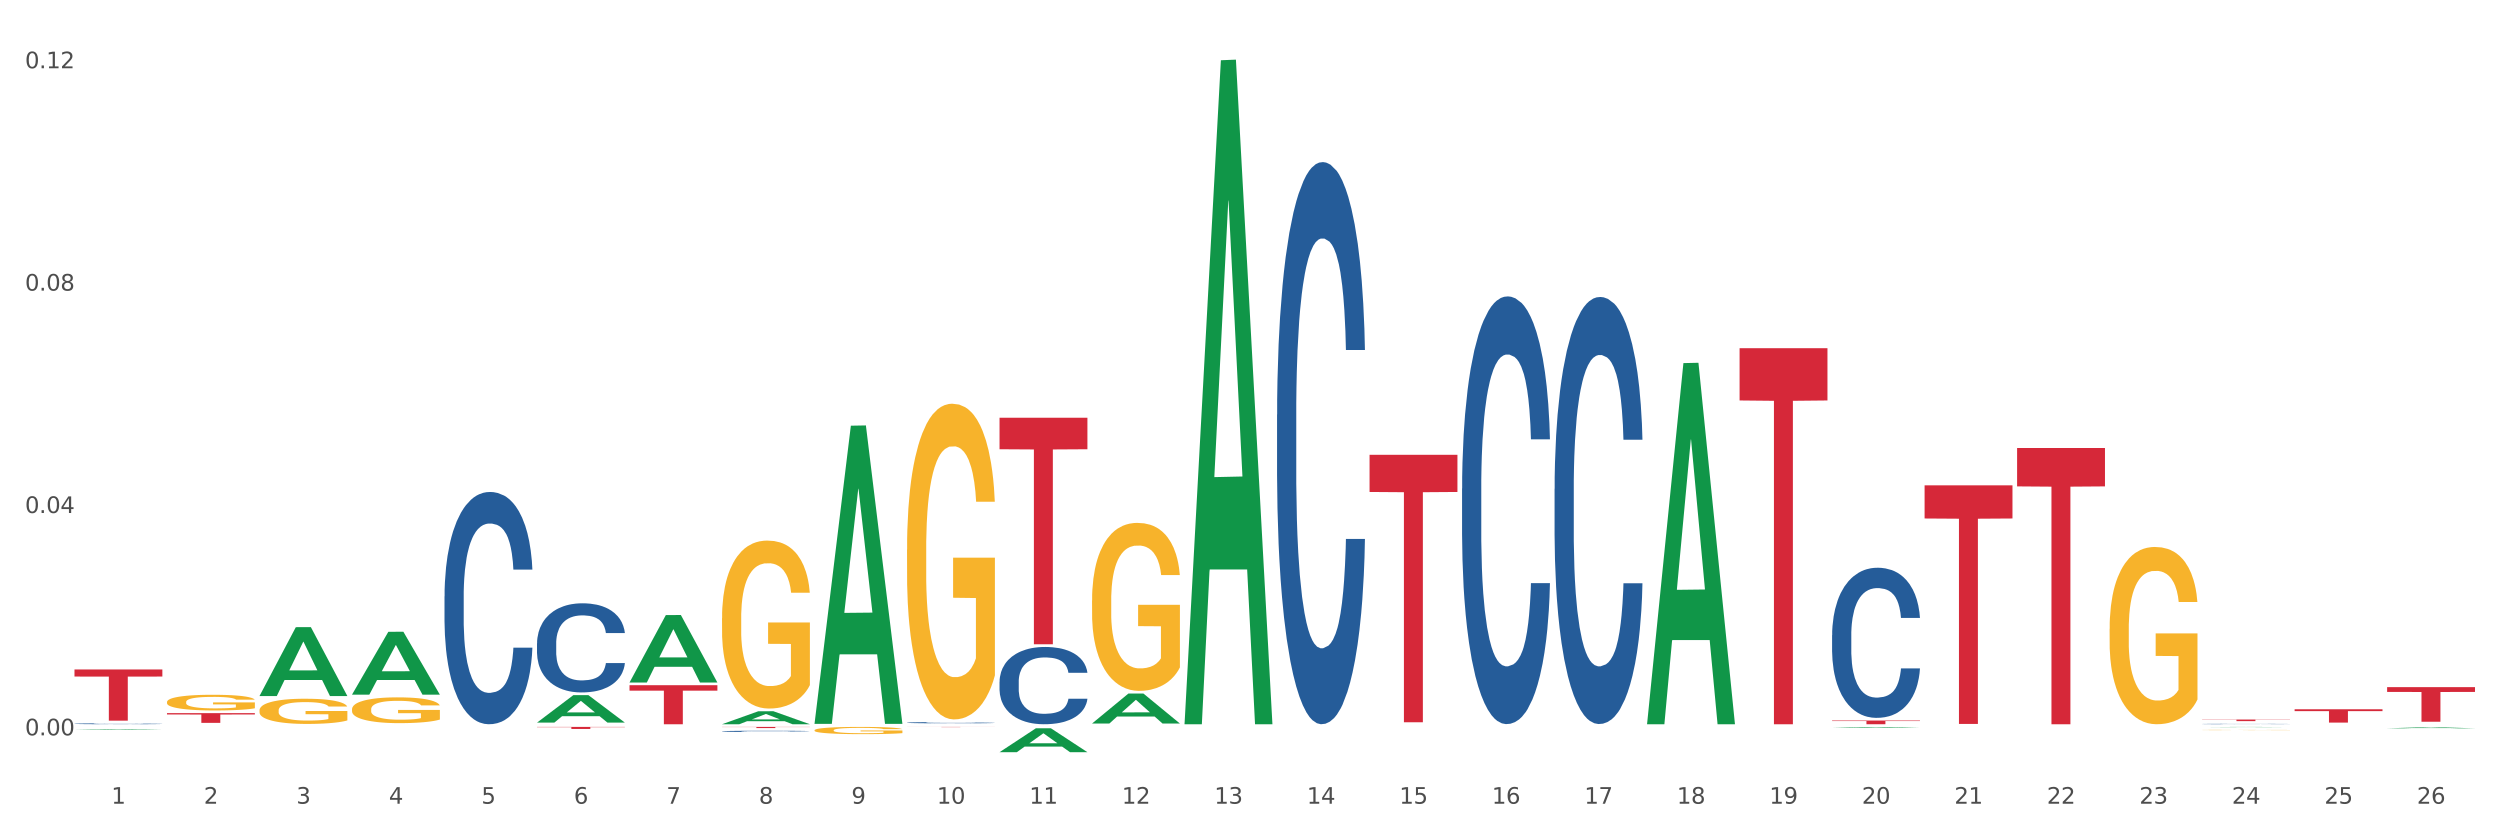 <?xml version="1.0" encoding="utf-8" standalone="no"?>
<!DOCTYPE svg PUBLIC "-//W3C//DTD SVG 1.1//EN"
  "http://www.w3.org/Graphics/SVG/1.1/DTD/svg11.dtd">
<svg xmlns:xlink="http://www.w3.org/1999/xlink" width="1080pt" height="360pt" viewBox="0 0 1080 360" xmlns="http://www.w3.org/2000/svg" version="1.1">
 <rect x="0" y="0" width="1080" height="360" fill="#333333" stroke="none"/>
 <defs>
  <style type="text/css">*{stroke-linejoin: round; stroke-linecap: butt}</style>
 </defs>
 <g id="figure_1">
  <g id="patch_1">
   <path d="M 0 360 
L 1080 360 
L 1080 0 
L 0 0 
z
" style="fill: #ffffff; stroke: #ffffff; stroke-linejoin: miter"/>
  </g>
  <g id="axes_1">
   <g id="matplotlib.axis_1">
    <g id="xtick_1">
     <g id="text_1">
      <!-- 1 -->
      <g style="fill: #4d4d4d" transform="translate(48.103 347.204) scale(0.096 -0.096)">
       <defs>
        <path id="DejaVuSans-31" d="M 794 531 
L 1825 531 
L 1825 4091 
L 703 3866 
L 703 4441 
L 1819 4666 
L 2450 4666 
L 2450 531 
L 3481 531 
L 3481 0 
L 794 0 
L 794 531 
z
" transform="scale(0.016)"/>
       </defs>
       <use xlink:href="#DejaVuSans-31"/>
      </g>
     </g>
    </g>
    <g id="xtick_2">
     <g id="text_2">
      <!-- 2 -->
      <g style="fill: #4d4d4d" transform="translate(88.066 347.204) scale(0.096 -0.096)">
       <defs>
        <path id="DejaVuSans-32" d="M 1228 531 
L 3431 531 
L 3431 0 
L 469 0 
L 469 531 
Q 828 903 1448 1529 
Q 2069 2156 2228 2338 
Q 2531 2678 2651 2914 
Q 2772 3150 2772 3378 
Q 2772 3750 2511 3984 
Q 2250 4219 1831 4219 
Q 1534 4219 1204 4116 
Q 875 4013 500 3803 
L 500 4441 
Q 881 4594 1212 4672 
Q 1544 4750 1819 4750 
Q 2544 4750 2975 4387 
Q 3406 4025 3406 3419 
Q 3406 3131 3298 2873 
Q 3191 2616 2906 2266 
Q 2828 2175 2409 1742 
Q 1991 1309 1228 531 
z
" transform="scale(0.016)"/>
       </defs>
       <use xlink:href="#DejaVuSans-32"/>
      </g>
     </g>
    </g>
    <g id="xtick_3">
     <g id="text_3">
      <!-- 3 -->
      <g style="fill: #4d4d4d" transform="translate(128.028 347.204) scale(0.096 -0.096)">
       <defs>
        <path id="DejaVuSans-33" d="M 2597 2516 
Q 3050 2419 3304 2112 
Q 3559 1806 3559 1356 
Q 3559 666 3084 287 
Q 2609 -91 1734 -91 
Q 1441 -91 1130 -33 
Q 819 25 488 141 
L 488 750 
Q 750 597 1062 519 
Q 1375 441 1716 441 
Q 2309 441 2620 675 
Q 2931 909 2931 1356 
Q 2931 1769 2642 2001 
Q 2353 2234 1838 2234 
L 1294 2234 
L 1294 2753 
L 1863 2753 
Q 2328 2753 2575 2939 
Q 2822 3125 2822 3475 
Q 2822 3834 2567 4026 
Q 2313 4219 1838 4219 
Q 1578 4219 1281 4162 
Q 984 4106 628 3988 
L 628 4550 
Q 988 4650 1302 4700 
Q 1616 4750 1894 4750 
Q 2613 4750 3031 4423 
Q 3450 4097 3450 3541 
Q 3450 3153 3228 2886 
Q 3006 2619 2597 2516 
z
" transform="scale(0.016)"/>
       </defs>
       <use xlink:href="#DejaVuSans-33"/>
      </g>
     </g>
    </g>
    <g id="xtick_4">
     <g id="text_4">
      <!-- 4 -->
      <g style="fill: #4d4d4d" transform="translate(167.99 347.204) scale(0.096 -0.096)">
       <defs>
        <path id="DejaVuSans-34" d="M 2419 4116 
L 825 1625 
L 2419 1625 
L 2419 4116 
z
M 2253 4666 
L 3047 4666 
L 3047 1625 
L 3713 1625 
L 3713 1100 
L 3047 1100 
L 3047 0 
L 2419 0 
L 2419 1100 
L 313 1100 
L 313 1709 
L 2253 4666 
z
" transform="scale(0.016)"/>
       </defs>
       <use xlink:href="#DejaVuSans-34"/>
      </g>
     </g>
    </g>
    <g id="xtick_5">
     <g id="text_5">
      <!-- 5 -->
      <g style="fill: #4d4d4d" transform="translate(207.953 347.204) scale(0.096 -0.096)">
       <defs>
        <path id="DejaVuSans-35" d="M 691 4666 
L 3169 4666 
L 3169 4134 
L 1269 4134 
L 1269 2991 
Q 1406 3038 1543 3061 
Q 1681 3084 1819 3084 
Q 2600 3084 3056 2656 
Q 3513 2228 3513 1497 
Q 3513 744 3044 326 
Q 2575 -91 1722 -91 
Q 1428 -91 1123 -41 
Q 819 9 494 109 
L 494 744 
Q 775 591 1075 516 
Q 1375 441 1709 441 
Q 2250 441 2565 725 
Q 2881 1009 2881 1497 
Q 2881 1984 2565 2268 
Q 2250 2553 1709 2553 
Q 1456 2553 1204 2497 
Q 953 2441 691 2322 
L 691 4666 
z
" transform="scale(0.016)"/>
       </defs>
       <use xlink:href="#DejaVuSans-35"/>
      </g>
     </g>
    </g>
    <g id="xtick_6">
     <g id="text_6">
      <!-- 6 -->
      <g style="fill: #4d4d4d" transform="translate(247.915 347.204) scale(0.096 -0.096)">
       <defs>
        <path id="DejaVuSans-36" d="M 2113 2584 
Q 1688 2584 1439 2293 
Q 1191 2003 1191 1497 
Q 1191 994 1439 701 
Q 1688 409 2113 409 
Q 2538 409 2786 701 
Q 3034 994 3034 1497 
Q 3034 2003 2786 2293 
Q 2538 2584 2113 2584 
z
M 3366 4563 
L 3366 3988 
Q 3128 4100 2886 4159 
Q 2644 4219 2406 4219 
Q 1781 4219 1451 3797 
Q 1122 3375 1075 2522 
Q 1259 2794 1537 2939 
Q 1816 3084 2150 3084 
Q 2853 3084 3261 2657 
Q 3669 2231 3669 1497 
Q 3669 778 3244 343 
Q 2819 -91 2113 -91 
Q 1303 -91 875 529 
Q 447 1150 447 2328 
Q 447 3434 972 4092 
Q 1497 4750 2381 4750 
Q 2619 4750 2861 4703 
Q 3103 4656 3366 4563 
z
" transform="scale(0.016)"/>
       </defs>
       <use xlink:href="#DejaVuSans-36"/>
      </g>
     </g>
    </g>
    <g id="xtick_7">
     <g id="text_7">
      <!-- 7 -->
      <g style="fill: #4d4d4d" transform="translate(287.878 347.204) scale(0.096 -0.096)">
       <defs>
        <path id="DejaVuSans-37" d="M 525 4666 
L 3525 4666 
L 3525 4397 
L 1831 0 
L 1172 0 
L 2766 4134 
L 525 4134 
L 525 4666 
z
" transform="scale(0.016)"/>
       </defs>
       <use xlink:href="#DejaVuSans-37"/>
      </g>
     </g>
    </g>
    <g id="xtick_8">
     <g id="text_8">
      <!-- 8 -->
      <g style="fill: #4d4d4d" transform="translate(327.84 347.204) scale(0.096 -0.096)">
       <defs>
        <path id="DejaVuSans-38" d="M 2034 2216 
Q 1584 2216 1326 1975 
Q 1069 1734 1069 1313 
Q 1069 891 1326 650 
Q 1584 409 2034 409 
Q 2484 409 2743 651 
Q 3003 894 3003 1313 
Q 3003 1734 2745 1975 
Q 2488 2216 2034 2216 
z
M 1403 2484 
Q 997 2584 770 2862 
Q 544 3141 544 3541 
Q 544 4100 942 4425 
Q 1341 4750 2034 4750 
Q 2731 4750 3128 4425 
Q 3525 4100 3525 3541 
Q 3525 3141 3298 2862 
Q 3072 2584 2669 2484 
Q 3125 2378 3379 2068 
Q 3634 1759 3634 1313 
Q 3634 634 3220 271 
Q 2806 -91 2034 -91 
Q 1263 -91 848 271 
Q 434 634 434 1313 
Q 434 1759 690 2068 
Q 947 2378 1403 2484 
z
M 1172 3481 
Q 1172 3119 1398 2916 
Q 1625 2713 2034 2713 
Q 2441 2713 2670 2916 
Q 2900 3119 2900 3481 
Q 2900 3844 2670 4047 
Q 2441 4250 2034 4250 
Q 1625 4250 1398 4047 
Q 1172 3844 1172 3481 
z
" transform="scale(0.016)"/>
       </defs>
       <use xlink:href="#DejaVuSans-38"/>
      </g>
     </g>
    </g>
    <g id="xtick_9">
     <g id="text_9">
      <!-- 9 -->
      <g style="fill: #4d4d4d" transform="translate(367.803 347.204) scale(0.096 -0.096)">
       <defs>
        <path id="DejaVuSans-39" d="M 703 97 
L 703 672 
Q 941 559 1184 500 
Q 1428 441 1663 441 
Q 2288 441 2617 861 
Q 2947 1281 2994 2138 
Q 2813 1869 2534 1725 
Q 2256 1581 1919 1581 
Q 1219 1581 811 2004 
Q 403 2428 403 3163 
Q 403 3881 828 4315 
Q 1253 4750 1959 4750 
Q 2769 4750 3195 4129 
Q 3622 3509 3622 2328 
Q 3622 1225 3098 567 
Q 2575 -91 1691 -91 
Q 1453 -91 1209 -44 
Q 966 3 703 97 
z
M 1959 2075 
Q 2384 2075 2632 2365 
Q 2881 2656 2881 3163 
Q 2881 3666 2632 3958 
Q 2384 4250 1959 4250 
Q 1534 4250 1286 3958 
Q 1038 3666 1038 3163 
Q 1038 2656 1286 2365 
Q 1534 2075 1959 2075 
z
" transform="scale(0.016)"/>
       </defs>
       <use xlink:href="#DejaVuSans-39"/>
      </g>
     </g>
    </g>
    <g id="xtick_10">
     <g id="text_10">
      <!-- 10 -->
      <g style="fill: #4d4d4d" transform="translate(404.711 347.204) scale(0.096 -0.096)">
       <defs>
        <path id="DejaVuSans-30" d="M 2034 4250 
Q 1547 4250 1301 3770 
Q 1056 3291 1056 2328 
Q 1056 1369 1301 889 
Q 1547 409 2034 409 
Q 2525 409 2770 889 
Q 3016 1369 3016 2328 
Q 3016 3291 2770 3770 
Q 2525 4250 2034 4250 
z
M 2034 4750 
Q 2819 4750 3233 4129 
Q 3647 3509 3647 2328 
Q 3647 1150 3233 529 
Q 2819 -91 2034 -91 
Q 1250 -91 836 529 
Q 422 1150 422 2328 
Q 422 3509 836 4129 
Q 1250 4750 2034 4750 
z
" transform="scale(0.016)"/>
       </defs>
       <use xlink:href="#DejaVuSans-31"/>
       <use xlink:href="#DejaVuSans-30" transform="translate(63.623 0)"/>
      </g>
     </g>
    </g>
    <g id="xtick_11">
     <g id="text_11">
      <!-- 11 -->
      <g style="fill: #4d4d4d" transform="translate(444.673 347.204) scale(0.096 -0.096)">
       <use xlink:href="#DejaVuSans-31"/>
       <use xlink:href="#DejaVuSans-31" transform="translate(63.623 0)"/>
      </g>
     </g>
    </g>
    <g id="xtick_12">
     <g id="text_12">
      <!-- 12 -->
      <g style="fill: #4d4d4d" transform="translate(484.636 347.204) scale(0.096 -0.096)">
       <use xlink:href="#DejaVuSans-31"/>
       <use xlink:href="#DejaVuSans-32" transform="translate(63.623 0)"/>
      </g>
     </g>
    </g>
    <g id="xtick_13">
     <g id="text_13">
      <!-- 13 -->
      <g style="fill: #4d4d4d" transform="translate(524.598 347.204) scale(0.096 -0.096)">
       <use xlink:href="#DejaVuSans-31"/>
       <use xlink:href="#DejaVuSans-33" transform="translate(63.623 0)"/>
      </g>
     </g>
    </g>
    <g id="xtick_14">
     <g id="text_14">
      <!-- 14 -->
      <g style="fill: #4d4d4d" transform="translate(564.561 347.204) scale(0.096 -0.096)">
       <use xlink:href="#DejaVuSans-31"/>
       <use xlink:href="#DejaVuSans-34" transform="translate(63.623 0)"/>
      </g>
     </g>
    </g>
    <g id="xtick_15">
     <g id="text_15">
      <!-- 15 -->
      <g style="fill: #4d4d4d" transform="translate(604.523 347.204) scale(0.096 -0.096)">
       <use xlink:href="#DejaVuSans-31"/>
       <use xlink:href="#DejaVuSans-35" transform="translate(63.623 0)"/>
      </g>
     </g>
    </g>
    <g id="xtick_16">
     <g id="text_16">
      <!-- 16 -->
      <g style="fill: #4d4d4d" transform="translate(644.486 347.204) scale(0.096 -0.096)">
       <use xlink:href="#DejaVuSans-31"/>
       <use xlink:href="#DejaVuSans-36" transform="translate(63.623 0)"/>
      </g>
     </g>
    </g>
    <g id="xtick_17">
     <g id="text_17">
      <!-- 17 -->
      <g style="fill: #4d4d4d" transform="translate(684.448 347.204) scale(0.096 -0.096)">
       <use xlink:href="#DejaVuSans-31"/>
       <use xlink:href="#DejaVuSans-37" transform="translate(63.623 0)"/>
      </g>
     </g>
    </g>
    <g id="xtick_18">
     <g id="text_18">
      <!-- 18 -->
      <g style="fill: #4d4d4d" transform="translate(724.41 347.204) scale(0.096 -0.096)">
       <use xlink:href="#DejaVuSans-31"/>
       <use xlink:href="#DejaVuSans-38" transform="translate(63.623 0)"/>
      </g>
     </g>
    </g>
    <g id="xtick_19">
     <g id="text_19">
      <!-- 19 -->
      <g style="fill: #4d4d4d" transform="translate(764.373 347.204) scale(0.096 -0.096)">
       <use xlink:href="#DejaVuSans-31"/>
       <use xlink:href="#DejaVuSans-39" transform="translate(63.623 0)"/>
      </g>
     </g>
    </g>
    <g id="xtick_20">
     <g id="text_20">
      <!-- 20 -->
      <g style="fill: #4d4d4d" transform="translate(804.335 347.204) scale(0.096 -0.096)">
       <use xlink:href="#DejaVuSans-32"/>
       <use xlink:href="#DejaVuSans-30" transform="translate(63.623 0)"/>
      </g>
     </g>
    </g>
    <g id="xtick_21">
     <g id="text_21">
      <!-- 21 -->
      <g style="fill: #4d4d4d" transform="translate(844.298 347.204) scale(0.096 -0.096)">
       <use xlink:href="#DejaVuSans-32"/>
       <use xlink:href="#DejaVuSans-31" transform="translate(63.623 0)"/>
      </g>
     </g>
    </g>
    <g id="xtick_22">
     <g id="text_22">
      <!-- 22 -->
      <g style="fill: #4d4d4d" transform="translate(884.26 347.204) scale(0.096 -0.096)">
       <use xlink:href="#DejaVuSans-32"/>
       <use xlink:href="#DejaVuSans-32" transform="translate(63.623 0)"/>
      </g>
     </g>
    </g>
    <g id="xtick_23">
     <g id="text_23">
      <!-- 23 -->
      <g style="fill: #4d4d4d" transform="translate(924.223 347.204) scale(0.096 -0.096)">
       <use xlink:href="#DejaVuSans-32"/>
       <use xlink:href="#DejaVuSans-33" transform="translate(63.623 0)"/>
      </g>
     </g>
    </g>
    <g id="xtick_24">
     <g id="text_24">
      <!-- 24 -->
      <g style="fill: #4d4d4d" transform="translate(964.185 347.204) scale(0.096 -0.096)">
       <use xlink:href="#DejaVuSans-32"/>
       <use xlink:href="#DejaVuSans-34" transform="translate(63.623 0)"/>
      </g>
     </g>
    </g>
    <g id="xtick_25">
     <g id="text_25">
      <!-- 25 -->
      <g style="fill: #4d4d4d" transform="translate(1004.147 347.204) scale(0.096 -0.096)">
       <use xlink:href="#DejaVuSans-32"/>
       <use xlink:href="#DejaVuSans-35" transform="translate(63.623 0)"/>
      </g>
     </g>
    </g>
    <g id="xtick_26">
     <g id="text_26">
      <!-- 26 -->
      <g style="fill: #4d4d4d" transform="translate(1044.11 347.204) scale(0.096 -0.096)">
       <use xlink:href="#DejaVuSans-32"/>
       <use xlink:href="#DejaVuSans-36" transform="translate(63.623 0)"/>
      </g>
     </g>
    </g>
    <g id="xtick_27"/>
    <g id="xtick_28"/>
    <g id="xtick_29"/>
    <g id="xtick_30"/>
    <g id="xtick_31"/>
    <g id="xtick_32"/>
    <g id="xtick_33"/>
    <g id="xtick_34"/>
    <g id="xtick_35"/>
    <g id="xtick_36"/>
    <g id="xtick_37"/>
    <g id="xtick_38"/>
    <g id="xtick_39"/>
    <g id="xtick_40"/>
    <g id="xtick_41"/>
    <g id="xtick_42"/>
    <g id="xtick_43"/>
    <g id="xtick_44"/>
    <g id="xtick_45"/>
    <g id="xtick_46"/>
    <g id="xtick_47"/>
    <g id="xtick_48"/>
    <g id="xtick_49"/>
    <g id="xtick_50"/>
    <g id="xtick_51"/>
   </g>
   <g id="matplotlib.axis_2">
    <g id="ytick_1">
     <g id="text_27">
      <!-- 0.00 -->
      <g style="fill: #4d4d4d" transform="translate(10.8 317.672) scale(0.096 -0.096)">
       <defs>
        <path id="DejaVuSans-2e" d="M 684 794 
L 1344 794 
L 1344 0 
L 684 0 
L 684 794 
z
" transform="scale(0.016)"/>
       </defs>
       <use xlink:href="#DejaVuSans-30"/>
       <use xlink:href="#DejaVuSans-2e" transform="translate(63.623 0)"/>
       <use xlink:href="#DejaVuSans-30" transform="translate(95.41 0)"/>
       <use xlink:href="#DejaVuSans-30" transform="translate(159.033 0)"/>
      </g>
     </g>
    </g>
    <g id="ytick_2">
     <g id="text_28">
      <!-- 0.04 -->
      <g style="fill: #4d4d4d" transform="translate(10.8 221.611) scale(0.096 -0.096)">
       <use xlink:href="#DejaVuSans-30"/>
       <use xlink:href="#DejaVuSans-2e" transform="translate(63.623 0)"/>
       <use xlink:href="#DejaVuSans-30" transform="translate(95.41 0)"/>
       <use xlink:href="#DejaVuSans-34" transform="translate(159.033 0)"/>
      </g>
     </g>
    </g>
    <g id="ytick_3">
     <g id="text_29">
      <!-- 0.08 -->
      <g style="fill: #4d4d4d" transform="translate(10.8 125.551) scale(0.096 -0.096)">
       <use xlink:href="#DejaVuSans-30"/>
       <use xlink:href="#DejaVuSans-2e" transform="translate(63.623 0)"/>
       <use xlink:href="#DejaVuSans-30" transform="translate(95.41 0)"/>
       <use xlink:href="#DejaVuSans-38" transform="translate(159.033 0)"/>
      </g>
     </g>
    </g>
    <g id="ytick_4">
     <g id="text_30">
      <!-- 0.12 -->
      <g style="fill: #4d4d4d" transform="translate(10.8 29.49) scale(0.096 -0.096)">
       <use xlink:href="#DejaVuSans-30"/>
       <use xlink:href="#DejaVuSans-2e" transform="translate(63.623 0)"/>
       <use xlink:href="#DejaVuSans-31" transform="translate(95.41 0)"/>
       <use xlink:href="#DejaVuSans-32" transform="translate(159.033 0)"/>
      </g>
     </g>
    </g>
    <g id="ytick_5"/>
    <g id="ytick_6"/>
    <g id="ytick_7"/>
   </g>
   <g id="PolyCollection_1">
    <path d="M 32.175 315.332 
L 32.214 315.331 
L 47.87 315.024 
L 54.367 315.024 
L 70.139 315.332 
L 62.625 315.332 
L 59.22 315.26 
L 43.055 315.26 
L 42.938 315.261 
L 39.65 315.332 
L 32.175 315.332 
L 32.175 315.332 
L 45.091 315.217 
L 57.184 315.217 
L 51.196 315.089 
L 51.118 315.089 
L 51.04 315.09 
L 45.052 315.217 
L 45.091 315.217 
L 32.175 315.332 
z
" clip-path="url(#p40c4fe32bc)" style="fill: #109648"/>
    <path d="M 112.1 300.643 
L 112.139 300.615 
L 127.794 270.938 
L 134.291 270.91 
L 150.064 300.699 
L 142.55 300.699 
L 139.145 293.762 
L 122.98 293.762 
L 122.863 293.874 
L 119.575 300.699 
L 112.1 300.699 
L 112.1 300.643 
L 125.016 289.622 
L 137.109 289.594 
L 131.121 277.259 
L 131.043 277.203 
L 130.965 277.287 
L 124.976 289.594 
L 125.016 289.622 
L 112.1 300.643 
z
" clip-path="url(#p40c4fe32bc)" style="fill: #109648"/>
    <path d="M 311.912 312.861 
L 311.951 312.855 
L 327.607 307.257 
L 334.104 307.252 
L 349.876 312.871 
L 342.362 312.871 
L 338.957 311.563 
L 322.792 311.563 
L 322.675 311.584 
L 319.387 312.871 
L 311.912 312.871 
L 311.912 312.861 
L 324.828 310.782 
L 336.921 310.776 
L 330.933 308.45 
L 330.855 308.439 
L 330.777 308.455 
L 324.789 310.776 
L 324.828 310.782 
L 311.912 312.861 
z
" clip-path="url(#p40c4fe32bc)" style="fill: #109648"/>
    <path d="M 271.95 294.806 
L 271.989 294.779 
L 287.644 265.712 
L 294.141 265.685 
L 309.914 294.861 
L 302.399 294.861 
L 298.994 288.067 
L 282.83 288.067 
L 282.713 288.177 
L 279.425 294.861 
L 271.95 294.861 
L 271.95 294.806 
L 284.865 284.012 
L 296.959 283.985 
L 290.971 271.904 
L 290.893 271.849 
L 290.814 271.931 
L 284.826 283.985 
L 284.865 284.012 
L 271.95 294.806 
z
" clip-path="url(#p40c4fe32bc)" style="fill: #109648"/>
    <path d="M 351.874 312.462 
L 351.914 312.341 
L 367.569 183.901 
L 374.066 183.78 
L 389.839 312.705 
L 382.324 312.705 
L 378.919 282.683 
L 362.755 282.683 
L 362.637 283.167 
L 359.35 312.705 
L 351.874 312.705 
L 351.874 312.462 
L 364.79 264.767 
L 376.884 264.645 
L 370.896 211.26 
L 370.817 211.018 
L 370.739 211.381 
L 364.751 264.645 
L 364.79 264.767 
L 351.874 312.462 
z
" clip-path="url(#p40c4fe32bc)" style="fill: #109648"/>
    <path d="M 431.799 324.93 
L 431.838 324.92 
L 447.494 314.62 
L 453.991 314.611 
L 469.764 324.95 
L 462.249 324.95 
L 458.844 322.542 
L 442.68 322.542 
L 442.562 322.581 
L 439.275 324.95 
L 431.799 324.95 
L 431.799 324.93 
L 444.715 321.105 
L 456.809 321.095 
L 450.821 316.814 
L 450.742 316.795 
L 450.664 316.824 
L 444.676 321.095 
L 444.715 321.105 
L 431.799 324.93 
z
" clip-path="url(#p40c4fe32bc)" style="fill: #109648"/>
    <path d="M 511.724 312.332 
L 511.763 312.062 
L 527.419 26.029 
L 533.916 25.759 
L 549.688 312.871 
L 542.174 312.871 
L 538.769 246.013 
L 522.605 246.013 
L 522.487 247.092 
L 519.2 312.871 
L 511.724 312.871 
L 511.724 312.332 
L 524.64 206.114 
L 536.734 205.845 
L 530.745 86.956 
L 530.667 86.417 
L 530.589 87.226 
L 524.601 205.845 
L 524.64 206.114 
L 511.724 312.332 
z
" clip-path="url(#p40c4fe32bc)" style="fill: #109648"/>
    <path d="M 471.762 312.543 
L 471.801 312.531 
L 487.456 299.62 
L 493.953 299.608 
L 509.726 312.567 
L 502.211 312.567 
L 498.806 309.549 
L 482.642 309.549 
L 482.525 309.598 
L 479.237 312.567 
L 471.762 312.567 
L 471.762 312.543 
L 484.677 307.748 
L 496.771 307.736 
L 490.783 302.37 
L 490.705 302.345 
L 490.626 302.382 
L 484.638 307.736 
L 484.677 307.748 
L 471.762 312.543 
z
" clip-path="url(#p40c4fe32bc)" style="fill: #109648"/>
    <path d="M 951.311 314.134 
L 951.35 314.134 
L 967.005 314.024 
L 973.502 314.024 
L 989.275 314.134 
L 981.761 314.134 
L 978.356 314.109 
L 962.191 314.109 
L 962.074 314.109 
L 958.786 314.134 
L 951.311 314.134 
L 951.311 314.134 
L 964.227 314.093 
L 976.32 314.093 
L 970.332 314.048 
L 970.254 314.048 
L 970.176 314.048 
L 964.187 314.093 
L 964.227 314.093 
L 951.311 314.134 
z
" clip-path="url(#p40c4fe32bc)" style="fill: #109648"/>
    <path d="M 791.461 314.497 
L 791.5 314.496 
L 807.156 314.09 
L 813.653 314.089 
L 829.425 314.497 
L 821.911 314.497 
L 818.506 314.402 
L 802.342 314.402 
L 802.224 314.404 
L 798.937 314.497 
L 791.461 314.497 
L 791.461 314.497 
L 804.377 314.346 
L 816.471 314.345 
L 810.482 314.176 
L 810.404 314.175 
L 810.326 314.177 
L 804.338 314.345 
L 804.377 314.346 
L 791.461 314.497 
z
" clip-path="url(#p40c4fe32bc)" style="fill: #109648"/>
    <path d="M 72.137 303.276 
L 72.182 303.27 
L 72.182 303.047 
L 72.272 302.855 
L 72.72 302.391 
L 73.392 302.006 
L 73.885 301.802 
L 74.379 301.635 
L 74.961 301.468 
L 75.678 301.294 
L 76.978 301.04 
L 77.785 300.91 
L 78.771 300.774 
L 80.564 300.576 
L 81.864 300.464 
L 83.208 300.371 
L 85.405 300.26 
L 86.839 300.21 
L 88.363 300.173 
L 90.201 300.148 
L 91.59 300.142 
L 94.638 300.161 
L 97.238 300.216 
L 98.493 300.26 
L 100.106 300.334 
L 100.958 300.384 
L 102.348 300.483 
L 103.782 300.613 
L 104.768 300.724 
L 106.247 300.935 
L 107.368 301.146 
L 108.398 301.406 
L 108.936 301.585 
L 109.34 301.753 
L 109.698 301.945 
L 110.057 302.248 
L 101.989 302.248 
L 101.675 302.031 
L 101.182 301.827 
L 100.465 301.629 
L 99.837 301.505 
L 98.762 301.35 
L 97.776 301.251 
L 96.745 301.176 
L 95.49 301.115 
L 94.504 301.084 
L 93.114 301.059 
L 90.38 301.065 
L 88.542 301.115 
L 87.287 301.176 
L 86.48 301.232 
L 85.763 301.294 
L 84.957 301.381 
L 84.015 301.511 
L 83.343 301.629 
L 82.671 301.777 
L 82.133 301.926 
L 81.64 302.099 
L 81.236 302.285 
L 80.923 302.477 
L 80.654 302.713 
L 80.43 303.103 
L 80.43 303.951 
L 80.519 304.143 
L 80.743 304.397 
L 81.012 304.589 
L 81.46 304.819 
L 81.864 304.973 
L 82.626 305.196 
L 83.477 305.382 
L 84.15 305.5 
L 84.822 305.599 
L 85.987 305.735 
L 87.287 305.847 
L 88.408 305.915 
L 89.932 305.977 
L 90.963 306.002 
L 91.859 306.014 
L 94.055 306.014 
L 95.624 305.995 
L 97.372 305.952 
L 98.717 305.896 
L 99.837 305.828 
L 101.092 305.717 
L 101.899 305.611 
L 101.899 304.317 
L 92.038 304.311 
L 92.038 303.45 
L 110.102 303.45 
L 110.102 305.977 
L 109.34 306.107 
L 108.488 306.225 
L 107.592 306.33 
L 106.247 306.46 
L 104.633 306.584 
L 103.199 306.671 
L 101.675 306.745 
L 99.882 306.813 
L 97.552 306.875 
L 96.117 306.9 
L 94.324 306.918 
L 92.218 306.925 
L 90.38 306.912 
L 88.587 306.881 
L 86.705 306.825 
L 84.867 306.745 
L 83.477 306.664 
L 82.088 306.565 
L 80.609 306.435 
L 79.443 306.311 
L 78.547 306.2 
L 77.561 306.057 
L 76.485 305.872 
L 75.678 305.704 
L 74.961 305.531 
L 74.199 305.308 
L 73.661 305.116 
L 73.124 304.874 
L 72.81 304.695 
L 72.451 304.416 
L 72.182 304.026 
L 72.137 303.276 
z
" clip-path="url(#p40c4fe32bc)" style="fill: #f7b32b"/>
    <path d="M 112.1 306.883 
L 112.145 306.873 
L 112.145 306.515 
L 112.234 306.207 
L 112.683 305.461 
L 113.355 304.845 
L 113.848 304.517 
L 114.341 304.248 
L 114.924 303.98 
L 115.641 303.701 
L 116.941 303.294 
L 117.747 303.085 
L 118.734 302.866 
L 120.526 302.548 
L 121.826 302.369 
L 123.171 302.22 
L 125.367 302.041 
L 126.802 301.962 
L 128.325 301.902 
L 130.163 301.862 
L 131.553 301.852 
L 134.601 301.882 
L 137.2 301.972 
L 138.455 302.041 
L 140.069 302.16 
L 140.92 302.24 
L 142.31 302.399 
L 143.744 302.608 
L 144.73 302.787 
L 146.209 303.125 
L 147.33 303.463 
L 148.361 303.88 
L 148.899 304.169 
L 149.302 304.437 
L 149.661 304.745 
L 150.019 305.233 
L 141.951 305.233 
L 141.638 304.885 
L 141.145 304.556 
L 140.427 304.238 
L 139.8 304.039 
L 138.724 303.791 
L 137.738 303.632 
L 136.707 303.513 
L 135.452 303.413 
L 134.466 303.363 
L 133.077 303.324 
L 130.342 303.334 
L 128.505 303.413 
L 127.25 303.513 
L 126.443 303.602 
L 125.726 303.701 
L 124.919 303.841 
L 123.978 304.049 
L 123.305 304.238 
L 122.633 304.477 
L 122.095 304.716 
L 121.602 304.994 
L 121.199 305.292 
L 120.885 305.6 
L 120.616 305.978 
L 120.392 306.605 
L 120.392 307.967 
L 120.482 308.275 
L 120.706 308.682 
L 120.975 308.991 
L 121.423 309.358 
L 121.826 309.607 
L 122.588 309.965 
L 123.44 310.263 
L 124.112 310.452 
L 124.785 310.611 
L 125.95 310.83 
L 127.25 311.009 
L 128.37 311.118 
L 129.894 311.218 
L 130.925 311.257 
L 131.822 311.277 
L 134.018 311.277 
L 135.587 311.247 
L 137.335 311.178 
L 138.679 311.088 
L 139.8 310.979 
L 141.055 310.8 
L 141.862 310.631 
L 141.862 308.553 
L 132.001 308.543 
L 132.001 307.161 
L 150.064 307.161 
L 150.064 311.218 
L 149.302 311.426 
L 148.451 311.615 
L 147.554 311.784 
L 146.209 311.993 
L 144.596 312.192 
L 143.162 312.331 
L 141.638 312.45 
L 139.845 312.56 
L 137.514 312.659 
L 136.08 312.699 
L 134.287 312.729 
L 132.18 312.739 
L 130.342 312.719 
L 128.55 312.669 
L 126.667 312.58 
L 124.829 312.45 
L 123.44 312.321 
L 122.05 312.162 
L 120.571 311.953 
L 119.406 311.755 
L 118.509 311.576 
L 117.523 311.347 
L 116.448 311.049 
L 115.641 310.78 
L 114.924 310.502 
L 114.162 310.144 
L 113.624 309.836 
L 113.086 309.448 
L 112.772 309.16 
L 112.414 308.712 
L 112.145 308.086 
L 112.1 306.883 
z
" clip-path="url(#p40c4fe32bc)" style="fill: #f7b32b"/>
    <path d="M 351.874 315.472 
L 351.919 315.469 
L 351.919 315.366 
L 352.009 315.277 
L 352.457 315.063 
L 353.129 314.885 
L 353.622 314.791 
L 354.116 314.714 
L 354.698 314.637 
L 355.415 314.556 
L 356.715 314.439 
L 357.522 314.379 
L 358.508 314.316 
L 360.301 314.225 
L 361.601 314.173 
L 362.945 314.13 
L 365.142 314.079 
L 366.576 314.056 
L 368.1 314.039 
L 369.938 314.027 
L 371.327 314.024 
L 374.375 314.033 
L 376.975 314.059 
L 378.23 314.079 
L 379.843 314.113 
L 380.695 314.136 
L 382.085 314.182 
L 383.519 314.242 
L 384.505 314.293 
L 385.984 314.39 
L 387.105 314.488 
L 388.135 314.608 
L 388.673 314.691 
L 389.077 314.768 
L 389.435 314.857 
L 389.794 314.997 
L 381.726 314.997 
L 381.412 314.897 
L 380.919 314.802 
L 380.202 314.711 
L 379.574 314.654 
L 378.499 314.582 
L 377.513 314.536 
L 376.482 314.502 
L 375.227 314.473 
L 374.241 314.459 
L 372.851 314.448 
L 370.117 314.451 
L 368.279 314.473 
L 367.024 314.502 
L 366.217 314.528 
L 365.5 314.556 
L 364.694 314.596 
L 363.752 314.657 
L 363.08 314.711 
L 362.408 314.78 
L 361.87 314.848 
L 361.377 314.928 
L 360.973 315.014 
L 360.66 315.103 
L 360.391 315.212 
L 360.167 315.392 
L 360.167 315.784 
L 360.256 315.872 
L 360.48 315.99 
L 360.749 316.078 
L 361.197 316.184 
L 361.601 316.256 
L 362.363 316.359 
L 363.214 316.445 
L 363.887 316.499 
L 364.559 316.545 
L 365.724 316.608 
L 367.024 316.659 
L 368.145 316.691 
L 369.669 316.719 
L 370.7 316.731 
L 371.596 316.737 
L 373.792 316.737 
L 375.361 316.728 
L 377.109 316.708 
L 378.454 316.682 
L 379.574 316.651 
L 380.829 316.599 
L 381.636 316.551 
L 381.636 315.953 
L 371.775 315.95 
L 371.775 315.552 
L 389.839 315.552 
L 389.839 316.719 
L 389.077 316.779 
L 388.225 316.834 
L 387.329 316.882 
L 385.984 316.943 
L 384.37 317 
L 382.936 317.04 
L 381.412 317.074 
L 379.619 317.106 
L 377.289 317.134 
L 375.854 317.146 
L 374.061 317.154 
L 371.955 317.157 
L 370.117 317.151 
L 368.324 317.137 
L 366.442 317.111 
L 364.604 317.074 
L 363.214 317.037 
L 361.825 316.991 
L 360.346 316.931 
L 359.18 316.874 
L 358.284 316.822 
L 357.298 316.757 
L 356.222 316.671 
L 355.415 316.593 
L 354.698 316.513 
L 353.936 316.41 
L 353.398 316.322 
L 352.861 316.21 
L 352.547 316.127 
L 352.188 315.998 
L 351.919 315.818 
L 351.874 315.472 
z
" clip-path="url(#p40c4fe32bc)" style="fill: #f7b32b"/>
    <path d="M 1031.236 314.628 
L 1031.275 314.627 
L 1046.93 314.176 
L 1053.427 314.176 
L 1069.2 314.629 
L 1061.685 314.629 
L 1058.28 314.523 
L 1042.116 314.523 
L 1041.999 314.525 
L 1038.711 314.629 
L 1031.236 314.629 
L 1031.236 314.628 
L 1044.151 314.46 
L 1056.245 314.46 
L 1050.257 314.272 
L 1050.179 314.271 
L 1050.1 314.273 
L 1044.112 314.46 
L 1044.151 314.46 
L 1031.236 314.628 
z
" clip-path="url(#p40c4fe32bc)" style="fill: #109648"/>
    <path d="M 152.062 306.408 
L 152.107 306.398 
L 152.107 306.032 
L 152.197 305.716 
L 152.645 304.953 
L 153.317 304.323 
L 153.81 303.987 
L 154.303 303.712 
L 154.886 303.438 
L 155.603 303.153 
L 156.903 302.736 
L 157.71 302.522 
L 158.696 302.298 
L 160.489 301.973 
L 161.789 301.79 
L 163.133 301.637 
L 165.33 301.454 
L 166.764 301.373 
L 168.288 301.311 
L 170.126 301.271 
L 171.515 301.261 
L 174.563 301.291 
L 177.163 301.383 
L 178.418 301.454 
L 180.031 301.576 
L 180.883 301.657 
L 182.272 301.82 
L 183.707 302.034 
L 184.693 302.217 
L 186.172 302.563 
L 187.292 302.909 
L 188.323 303.336 
L 188.861 303.631 
L 189.265 303.906 
L 189.623 304.221 
L 189.982 304.719 
L 181.914 304.719 
L 181.6 304.363 
L 181.107 304.028 
L 180.39 303.702 
L 179.762 303.499 
L 178.687 303.244 
L 177.701 303.082 
L 176.67 302.959 
L 175.415 302.858 
L 174.429 302.807 
L 173.039 302.766 
L 170.305 302.776 
L 168.467 302.858 
L 167.212 302.959 
L 166.405 303.051 
L 165.688 303.153 
L 164.881 303.295 
L 163.94 303.509 
L 163.268 303.702 
L 162.595 303.946 
L 162.058 304.19 
L 161.565 304.475 
L 161.161 304.78 
L 160.847 305.096 
L 160.578 305.482 
L 160.354 306.123 
L 160.354 307.517 
L 160.444 307.832 
L 160.668 308.249 
L 160.937 308.565 
L 161.385 308.941 
L 161.789 309.196 
L 162.551 309.562 
L 163.402 309.867 
L 164.075 310.06 
L 164.747 310.223 
L 165.912 310.447 
L 167.212 310.63 
L 168.333 310.742 
L 169.857 310.844 
L 170.888 310.884 
L 171.784 310.905 
L 173.98 310.905 
L 175.549 310.874 
L 177.297 310.803 
L 178.642 310.711 
L 179.762 310.599 
L 181.017 310.416 
L 181.824 310.243 
L 181.824 308.117 
L 171.963 308.107 
L 171.963 306.693 
L 190.027 306.693 
L 190.027 310.844 
L 189.265 311.057 
L 188.413 311.25 
L 187.517 311.423 
L 186.172 311.637 
L 184.558 311.841 
L 183.124 311.983 
L 181.6 312.105 
L 179.807 312.217 
L 177.476 312.319 
L 176.042 312.359 
L 174.249 312.39 
L 172.143 312.4 
L 170.305 312.38 
L 168.512 312.329 
L 166.629 312.237 
L 164.792 312.105 
L 163.402 311.973 
L 162.013 311.81 
L 160.534 311.596 
L 159.368 311.393 
L 158.472 311.21 
L 157.486 310.976 
L 156.41 310.671 
L 155.603 310.396 
L 154.886 310.111 
L 154.124 309.745 
L 153.586 309.43 
L 153.048 309.033 
L 152.735 308.738 
L 152.376 308.28 
L 152.107 307.639 
L 152.062 306.408 
z
" clip-path="url(#p40c4fe32bc)" style="fill: #f7b32b"/>
    <path d="M 711.536 312.578 
L 711.575 312.431 
L 727.231 156.862 
L 733.728 156.716 
L 749.501 312.871 
L 741.986 312.871 
L 738.581 276.508 
L 722.417 276.508 
L 722.299 277.095 
L 719.012 312.871 
L 711.536 312.871 
L 711.536 312.578 
L 724.452 254.808 
L 736.546 254.661 
L 730.558 190 
L 730.479 189.706 
L 730.401 190.146 
L 724.413 254.661 
L 724.452 254.808 
L 711.536 312.578 
z
" clip-path="url(#p40c4fe32bc)" style="fill: #109648"/>
    <path d="M 231.987 312.155 
L 232.026 312.144 
L 247.682 300.3 
L 254.179 300.289 
L 269.951 312.178 
L 262.437 312.178 
L 259.032 309.409 
L 242.868 309.409 
L 242.75 309.454 
L 239.463 312.178 
L 231.987 312.178 
L 231.987 312.155 
L 244.903 307.757 
L 256.997 307.746 
L 251.008 302.823 
L 250.93 302.8 
L 250.852 302.834 
L 244.864 307.746 
L 244.903 307.757 
L 231.987 312.155 
z
" clip-path="url(#p40c4fe32bc)" style="fill: #109648"/>
    <path d="M 152.062 300.056 
L 152.101 300.031 
L 167.757 272.936 
L 174.254 272.91 
L 190.027 300.108 
L 182.512 300.108 
L 179.107 293.774 
L 162.943 293.774 
L 162.825 293.876 
L 159.538 300.108 
L 152.062 300.108 
L 152.062 300.056 
L 164.978 289.995 
L 177.072 289.969 
L 171.084 278.707 
L 171.005 278.656 
L 170.927 278.733 
L 164.939 289.969 
L 164.978 289.995 
L 152.062 300.056 
z
" clip-path="url(#p40c4fe32bc)" style="fill: #109648"/>
    <path d="M 311.912 267.063 
L 311.957 266.997 
L 311.957 264.611 
L 312.046 262.556 
L 312.495 257.586 
L 313.167 253.477 
L 313.66 251.29 
L 314.153 249.5 
L 314.736 247.711 
L 315.453 245.855 
L 316.753 243.138 
L 317.56 241.746 
L 318.546 240.288 
L 320.339 238.167 
L 321.638 236.975 
L 322.983 235.98 
L 325.179 234.787 
L 326.614 234.257 
L 328.138 233.86 
L 329.975 233.595 
L 331.365 233.528 
L 334.413 233.727 
L 337.012 234.324 
L 338.267 234.787 
L 339.881 235.583 
L 340.733 236.113 
L 342.122 237.173 
L 343.556 238.565 
L 344.542 239.758 
L 346.022 242.011 
L 347.142 244.265 
L 348.173 247.048 
L 348.711 248.97 
L 349.114 250.76 
L 349.473 252.814 
L 349.831 256.062 
L 341.764 256.062 
L 341.45 253.742 
L 340.957 251.555 
L 340.24 249.434 
L 339.612 248.109 
L 338.536 246.452 
L 337.55 245.391 
L 336.519 244.596 
L 335.264 243.933 
L 334.278 243.602 
L 332.889 243.337 
L 330.155 243.403 
L 328.317 243.933 
L 327.062 244.596 
L 326.255 245.193 
L 325.538 245.855 
L 324.731 246.783 
L 323.79 248.175 
L 323.118 249.434 
L 322.445 251.025 
L 321.907 252.615 
L 321.414 254.471 
L 321.011 256.459 
L 320.697 258.514 
L 320.428 261.032 
L 320.204 265.207 
L 320.204 274.287 
L 320.294 276.342 
L 320.518 279.059 
L 320.787 281.113 
L 321.235 283.565 
L 321.638 285.222 
L 322.4 287.608 
L 323.252 289.596 
L 323.924 290.856 
L 324.597 291.916 
L 325.762 293.374 
L 327.062 294.567 
L 328.182 295.296 
L 329.706 295.959 
L 330.737 296.224 
L 331.634 296.356 
L 333.83 296.356 
L 335.399 296.158 
L 337.147 295.694 
L 338.491 295.097 
L 339.612 294.368 
L 340.867 293.175 
L 341.674 292.049 
L 341.674 278.197 
L 331.813 278.131 
L 331.813 268.919 
L 349.876 268.919 
L 349.876 295.959 
L 349.114 297.351 
L 348.263 298.61 
L 347.366 299.736 
L 346.022 301.128 
L 344.408 302.454 
L 342.974 303.382 
L 341.45 304.177 
L 339.657 304.906 
L 337.326 305.569 
L 335.892 305.834 
L 334.099 306.033 
L 331.992 306.099 
L 330.155 305.966 
L 328.362 305.635 
L 326.479 305.038 
L 324.641 304.177 
L 323.252 303.315 
L 321.862 302.255 
L 320.383 300.863 
L 319.218 299.538 
L 318.322 298.345 
L 317.335 296.82 
L 316.26 294.832 
L 315.453 293.043 
L 314.736 291.187 
L 313.974 288.801 
L 313.436 286.747 
L 312.898 284.162 
L 312.584 282.24 
L 312.226 279.258 
L 311.957 275.082 
L 311.912 267.063 
z
" clip-path="url(#p40c4fe32bc)" style="fill: #f7b32b"/>
    <path d="M 391.837 237.427 
L 391.882 237.302 
L 391.882 232.818 
L 391.971 228.956 
L 392.42 219.614 
L 393.092 211.891 
L 393.585 207.78 
L 394.078 204.417 
L 394.661 201.054 
L 395.378 197.566 
L 396.678 192.459 
L 397.484 189.843 
L 398.471 187.103 
L 400.263 183.117 
L 401.563 180.875 
L 402.908 179.006 
L 405.104 176.764 
L 406.538 175.768 
L 408.062 175.02 
L 409.9 174.522 
L 411.29 174.397 
L 414.338 174.771 
L 416.937 175.892 
L 418.192 176.764 
L 419.806 178.259 
L 420.657 179.255 
L 422.047 181.248 
L 423.481 183.864 
L 424.467 186.106 
L 425.946 190.342 
L 427.067 194.577 
L 428.098 199.808 
L 428.636 203.421 
L 429.039 206.784 
L 429.398 210.645 
L 429.756 216.749 
L 421.688 216.749 
L 421.375 212.389 
L 420.882 208.279 
L 420.164 204.293 
L 419.537 201.801 
L 418.461 198.687 
L 417.475 196.694 
L 416.444 195.2 
L 415.189 193.954 
L 414.203 193.331 
L 412.814 192.833 
L 410.079 192.957 
L 408.242 193.954 
L 406.987 195.2 
L 406.18 196.321 
L 405.463 197.566 
L 404.656 199.31 
L 403.715 201.926 
L 403.042 204.293 
L 402.37 207.282 
L 401.832 210.272 
L 401.339 213.76 
L 400.936 217.496 
L 400.622 221.358 
L 400.353 226.091 
L 400.129 233.939 
L 400.129 251.004 
L 400.219 254.865 
L 400.443 259.973 
L 400.712 263.834 
L 401.16 268.443 
L 401.563 271.557 
L 402.325 276.041 
L 403.177 279.778 
L 403.849 282.145 
L 404.522 284.138 
L 405.687 286.878 
L 406.987 289.12 
L 408.107 290.491 
L 409.631 291.736 
L 410.662 292.235 
L 411.559 292.484 
L 413.755 292.484 
L 415.324 292.11 
L 417.072 291.238 
L 418.416 290.117 
L 419.537 288.747 
L 420.792 286.505 
L 421.599 284.387 
L 421.599 258.353 
L 411.738 258.229 
L 411.738 240.914 
L 429.801 240.914 
L 429.801 291.736 
L 429.039 294.352 
L 428.188 296.719 
L 427.291 298.836 
L 425.946 301.452 
L 424.333 303.943 
L 422.899 305.687 
L 421.375 307.182 
L 419.582 308.552 
L 417.251 309.798 
L 415.817 310.296 
L 414.024 310.67 
L 411.917 310.794 
L 410.079 310.545 
L 408.287 309.923 
L 406.404 308.801 
L 404.566 307.182 
L 403.177 305.563 
L 401.787 303.57 
L 400.308 300.954 
L 399.143 298.463 
L 398.246 296.221 
L 397.26 293.356 
L 396.185 289.619 
L 395.378 286.255 
L 394.661 282.768 
L 393.899 278.283 
L 393.361 274.422 
L 392.823 269.564 
L 392.509 265.952 
L 392.151 260.346 
L 391.882 252.499 
L 391.837 237.427 
z
" clip-path="url(#p40c4fe32bc)" style="fill: #f7b32b"/>
    <path d="M 591.649 196.472 
L 629.613 196.472 
L 629.613 212.529 
L 614.679 212.637 
L 614.679 312.014 
L 606.493 312.014 
L 606.493 212.637 
L 591.649 212.529 
L 591.649 196.581 
L 591.649 196.472 
z
" clip-path="url(#p40c4fe32bc)" style="fill: #d62839"/>
    <path d="M 271.95 296.014 
L 309.914 296.014 
L 309.914 298.357 
L 294.98 298.373 
L 294.98 312.871 
L 286.793 312.871 
L 286.793 298.373 
L 271.95 298.357 
L 271.95 296.03 
L 271.95 296.014 
z
" clip-path="url(#p40c4fe32bc)" style="fill: #d62839"/>
    <path d="M 311.912 314.024 
L 349.876 314.024 
L 349.876 314.094 
L 334.942 314.095 
L 334.942 314.528 
L 326.756 314.528 
L 326.756 314.095 
L 311.912 314.094 
L 311.912 314.025 
L 311.912 314.024 
z
" clip-path="url(#p40c4fe32bc)" style="fill: #d62839"/>
    <path d="M 431.799 180.474 
L 469.764 180.474 
L 469.764 194.073 
L 454.83 194.165 
L 454.83 278.334 
L 446.643 278.334 
L 446.643 194.165 
L 431.799 194.073 
L 431.799 180.566 
L 431.799 180.474 
z
" clip-path="url(#p40c4fe32bc)" style="fill: #d62839"/>
    <path d="M 231.987 314.024 
L 269.951 314.024 
L 269.951 314.148 
L 255.018 314.148 
L 255.018 314.912 
L 246.831 314.912 
L 246.831 314.148 
L 231.987 314.148 
L 231.987 314.025 
L 231.987 314.024 
z
" clip-path="url(#p40c4fe32bc)" style="fill: #d62839"/>
    <path d="M 72.137 308.078 
L 110.102 308.078 
L 110.102 308.661 
L 95.168 308.665 
L 95.168 312.279 
L 86.981 312.279 
L 86.981 308.665 
L 72.137 308.661 
L 72.137 308.082 
L 72.137 308.078 
z
" clip-path="url(#p40c4fe32bc)" style="fill: #d62839"/>
    <path d="M 32.175 289.199 
L 70.139 289.199 
L 70.139 292.274 
L 55.205 292.295 
L 55.205 311.331 
L 47.019 311.331 
L 47.019 292.295 
L 32.175 292.274 
L 32.175 289.219 
L 32.175 289.199 
z
" clip-path="url(#p40c4fe32bc)" style="fill: #d62839"/>
    <path d="M 1031.236 296.841 
L 1069.2 296.841 
L 1069.2 298.919 
L 1054.266 298.934 
L 1054.266 311.796 
L 1046.08 311.796 
L 1046.08 298.934 
L 1031.236 298.919 
L 1031.236 296.855 
L 1031.236 296.841 
z
" clip-path="url(#p40c4fe32bc)" style="fill: #d62839"/>
    <path d="M 951.311 310.84 
L 989.275 310.84 
L 989.275 310.936 
L 974.341 310.936 
L 974.341 311.528 
L 966.155 311.528 
L 966.155 310.936 
L 951.311 310.936 
L 951.311 310.841 
L 951.311 310.84 
z
" clip-path="url(#p40c4fe32bc)" style="fill: #d62839"/>
    <path d="M 991.273 306.407 
L 1029.238 306.407 
L 1029.238 307.208 
L 1014.304 307.214 
L 1014.304 312.176 
L 1006.117 312.176 
L 1006.117 307.214 
L 991.273 307.208 
L 991.273 306.412 
L 991.273 306.407 
z
" clip-path="url(#p40c4fe32bc)" style="fill: #d62839"/>
    <path d="M 391.837 314.024 
L 429.801 314.024 
L 429.801 314.038 
L 414.867 314.038 
L 414.867 314.125 
L 406.681 314.125 
L 406.681 314.038 
L 391.837 314.038 
L 391.837 314.024 
L 391.837 314.024 
z
" clip-path="url(#p40c4fe32bc)" style="fill: #d62839"/>
    <path d="M 871.386 193.539 
L 909.35 193.539 
L 909.35 210.123 
L 894.416 210.235 
L 894.416 312.871 
L 886.23 312.871 
L 886.23 210.235 
L 871.386 210.123 
L 871.386 193.651 
L 871.386 193.539 
z
" clip-path="url(#p40c4fe32bc)" style="fill: #d62839"/>
    <path d="M 751.499 150.426 
L 789.463 150.426 
L 789.463 173 
L 774.529 173.153 
L 774.529 312.871 
L 766.343 312.871 
L 766.343 173.153 
L 751.499 173 
L 751.499 150.578 
L 751.499 150.426 
z
" clip-path="url(#p40c4fe32bc)" style="fill: #d62839"/>
    <path d="M 791.461 311.272 
L 829.425 311.272 
L 829.425 311.495 
L 814.492 311.496 
L 814.492 312.871 
L 806.305 312.871 
L 806.305 311.496 
L 791.461 311.495 
L 791.461 311.274 
L 791.461 311.272 
z
" clip-path="url(#p40c4fe32bc)" style="fill: #d62839"/>
    <path d="M 831.424 209.662 
L 869.388 209.662 
L 869.388 223.987 
L 854.454 224.084 
L 854.454 312.75 
L 846.267 312.75 
L 846.267 224.084 
L 831.424 223.987 
L 831.424 209.758 
L 831.424 209.662 
z
" clip-path="url(#p40c4fe32bc)" style="fill: #d62839"/>
    <path d="M 631.611 211.066 
L 631.656 210.897 
L 631.656 206.172 
L 631.791 199.76 
L 632.285 187.948 
L 632.913 179.004 
L 633.99 168.542 
L 634.573 164.155 
L 635.336 159.261 
L 636.907 151.33 
L 638.702 144.58 
L 639.958 140.868 
L 640.901 138.505 
L 643.01 134.287 
L 644.221 132.43 
L 645.478 130.912 
L 646.555 129.899 
L 648.35 128.718 
L 649.786 128.212 
L 651.446 128.043 
L 652.837 128.212 
L 654.677 128.887 
L 657.37 130.912 
L 658.402 132.093 
L 659.793 134.118 
L 661.229 136.818 
L 662.396 139.518 
L 663.742 143.399 
L 665.133 148.461 
L 666.479 154.874 
L 667.422 160.78 
L 668.185 167.023 
L 668.858 174.617 
L 669.351 182.885 
L 669.576 189.804 
L 661.364 189.804 
L 661.139 183.56 
L 660.69 176.81 
L 660.242 172.254 
L 659.748 168.542 
L 658.985 164.323 
L 658.312 161.623 
L 657.19 158.417 
L 656.158 156.392 
L 655.305 155.211 
L 654.273 154.199 
L 652.074 153.186 
L 650.504 153.186 
L 649.517 153.524 
L 648.305 154.367 
L 647.273 155.549 
L 646.061 157.573 
L 645.119 159.767 
L 644.176 162.636 
L 643.638 164.661 
L 642.83 168.373 
L 642.292 171.411 
L 641.574 176.642 
L 641.17 180.354 
L 640.452 189.972 
L 640.138 197.06 
L 640.003 201.953 
L 639.913 207.353 
L 639.913 233.677 
L 640.183 245.49 
L 640.407 250.552 
L 640.766 256.289 
L 641.439 263.714 
L 642.426 270.97 
L 643.458 276.201 
L 644.311 279.407 
L 645.119 281.77 
L 645.927 283.626 
L 646.914 285.313 
L 647.722 286.326 
L 648.933 287.338 
L 650.369 287.845 
L 651.491 287.845 
L 653.78 287.001 
L 654.812 286.157 
L 655.799 284.976 
L 656.876 283.12 
L 657.729 281.095 
L 658.222 279.576 
L 659.03 276.37 
L 659.658 272.995 
L 660.197 269.114 
L 660.556 265.739 
L 660.96 260.677 
L 661.274 254.939 
L 661.364 251.902 
L 669.576 251.902 
L 669.396 257.977 
L 669.082 263.883 
L 668.454 271.814 
L 667.96 276.37 
L 667.197 281.938 
L 666.39 286.663 
L 665.268 291.894 
L 664.236 295.776 
L 663.159 299.15 
L 661.992 302.188 
L 659.883 306.406 
L 659.12 307.588 
L 657.504 309.613 
L 656.248 310.794 
L 654.408 311.975 
L 652.523 312.65 
L 650.549 312.819 
L 648.799 312.481 
L 646.869 311.469 
L 645.657 310.456 
L 644.311 308.938 
L 642.74 306.575 
L 641.26 303.707 
L 639.868 300.332 
L 638.567 296.45 
L 637.355 292.063 
L 635.785 284.807 
L 634.618 277.72 
L 633.765 271.139 
L 633.182 265.57 
L 632.599 258.483 
L 632.285 253.589 
L 631.791 241.777 
L 631.611 230.809 
L 631.611 211.066 
z
" clip-path="url(#p40c4fe32bc)" style="fill: #255c99"/>
    <path d="M 911.348 271.676 
L 911.393 271.606 
L 911.393 269.088 
L 911.483 266.92 
L 911.931 261.674 
L 912.603 257.338 
L 913.096 255.03 
L 913.59 253.142 
L 914.172 251.253 
L 914.889 249.295 
L 916.189 246.427 
L 916.996 244.959 
L 917.982 243.42 
L 919.775 241.182 
L 921.075 239.923 
L 922.419 238.874 
L 924.616 237.615 
L 926.05 237.055 
L 927.574 236.636 
L 929.412 236.356 
L 930.801 236.286 
L 933.849 236.496 
L 936.449 237.125 
L 937.704 237.615 
L 939.317 238.454 
L 940.169 239.014 
L 941.558 240.133 
L 942.993 241.601 
L 943.979 242.86 
L 945.458 245.238 
L 946.579 247.616 
L 947.609 250.554 
L 948.147 252.582 
L 948.551 254.471 
L 948.909 256.639 
L 949.268 260.066 
L 941.2 260.066 
L 940.886 257.618 
L 940.393 255.31 
L 939.676 253.072 
L 939.048 251.673 
L 937.973 249.924 
L 936.987 248.805 
L 935.956 247.966 
L 934.701 247.267 
L 933.715 246.917 
L 932.325 246.637 
L 929.591 246.707 
L 927.753 247.267 
L 926.498 247.966 
L 925.691 248.596 
L 924.974 249.295 
L 924.168 250.274 
L 923.226 251.743 
L 922.554 253.072 
L 921.882 254.75 
L 921.344 256.429 
L 920.851 258.387 
L 920.447 260.485 
L 920.134 262.654 
L 919.865 265.311 
L 919.64 269.718 
L 919.64 279.3 
L 919.73 281.468 
L 919.954 284.335 
L 920.223 286.503 
L 920.671 289.091 
L 921.075 290.84 
L 921.837 293.358 
L 922.688 295.456 
L 923.361 296.785 
L 924.033 297.904 
L 925.198 299.443 
L 926.498 300.701 
L 927.619 301.471 
L 929.143 302.17 
L 930.174 302.45 
L 931.07 302.59 
L 933.266 302.59 
L 934.835 302.38 
L 936.583 301.89 
L 937.928 301.261 
L 939.048 300.492 
L 940.303 299.233 
L 941.11 298.044 
L 941.11 283.426 
L 931.249 283.356 
L 931.249 273.634 
L 949.313 273.634 
L 949.313 302.17 
L 948.551 303.639 
L 947.699 304.968 
L 946.803 306.157 
L 945.458 307.626 
L 943.844 309.024 
L 942.41 310.004 
L 940.886 310.843 
L 939.093 311.612 
L 936.763 312.312 
L 935.328 312.591 
L 933.535 312.801 
L 931.429 312.871 
L 929.591 312.731 
L 927.798 312.382 
L 925.916 311.752 
L 924.078 310.843 
L 922.688 309.934 
L 921.299 308.815 
L 919.82 307.346 
L 918.654 305.947 
L 917.758 304.688 
L 916.772 303.079 
L 915.696 300.981 
L 914.889 299.093 
L 914.172 297.134 
L 913.41 294.617 
L 912.872 292.448 
L 912.334 289.721 
L 912.021 287.692 
L 911.662 284.545 
L 911.393 280.139 
L 911.348 271.676 
z
" clip-path="url(#p40c4fe32bc)" style="fill: #f7b32b"/>
    <path d="M 471.762 259.419 
L 471.807 259.353 
L 471.807 256.967 
L 471.896 254.913 
L 472.344 249.942 
L 473.017 245.833 
L 473.51 243.646 
L 474.003 241.857 
L 474.585 240.067 
L 475.303 238.212 
L 476.602 235.494 
L 477.409 234.103 
L 478.395 232.645 
L 480.188 230.524 
L 481.488 229.331 
L 482.833 228.337 
L 485.029 227.144 
L 486.463 226.614 
L 487.987 226.216 
L 489.825 225.951 
L 491.214 225.885 
L 494.262 226.084 
L 496.862 226.68 
L 498.117 227.144 
L 499.731 227.939 
L 500.582 228.469 
L 501.972 229.53 
L 503.406 230.922 
L 504.392 232.115 
L 505.871 234.368 
L 506.992 236.621 
L 508.023 239.405 
L 508.561 241.327 
L 508.964 243.116 
L 509.323 245.17 
L 509.681 248.418 
L 501.613 248.418 
L 501.299 246.098 
L 500.806 243.911 
L 500.089 241.79 
L 499.462 240.465 
L 498.386 238.808 
L 497.4 237.748 
L 496.369 236.953 
L 495.114 236.29 
L 494.128 235.958 
L 492.738 235.693 
L 490.004 235.76 
L 488.167 236.29 
L 486.912 236.953 
L 486.105 237.549 
L 485.388 238.212 
L 484.581 239.14 
L 483.64 240.531 
L 482.967 241.79 
L 482.295 243.381 
L 481.757 244.972 
L 481.264 246.827 
L 480.861 248.815 
L 480.547 250.87 
L 480.278 253.388 
L 480.054 257.564 
L 480.054 266.643 
L 480.143 268.698 
L 480.368 271.415 
L 480.636 273.469 
L 481.085 275.921 
L 481.488 277.578 
L 482.25 279.964 
L 483.102 281.952 
L 483.774 283.212 
L 484.446 284.272 
L 485.612 285.73 
L 486.912 286.923 
L 488.032 287.652 
L 489.556 288.315 
L 490.587 288.58 
L 491.483 288.712 
L 493.68 288.712 
L 495.248 288.513 
L 496.997 288.049 
L 498.341 287.453 
L 499.462 286.724 
L 500.717 285.531 
L 501.524 284.404 
L 501.524 270.553 
L 491.663 270.487 
L 491.663 261.275 
L 509.726 261.275 
L 509.726 288.315 
L 508.964 289.706 
L 508.112 290.966 
L 507.216 292.092 
L 505.871 293.484 
L 504.258 294.809 
L 502.823 295.737 
L 501.299 296.533 
L 499.507 297.262 
L 497.176 297.924 
L 495.742 298.189 
L 493.949 298.388 
L 491.842 298.454 
L 490.004 298.322 
L 488.211 297.991 
L 486.329 297.394 
L 484.491 296.533 
L 483.102 295.671 
L 481.712 294.611 
L 480.233 293.219 
L 479.068 291.893 
L 478.171 290.7 
L 477.185 289.176 
L 476.109 287.188 
L 475.303 285.399 
L 474.585 283.543 
L 473.824 281.157 
L 473.286 279.103 
L 472.748 276.518 
L 472.434 274.596 
L 472.075 271.614 
L 471.807 267.438 
L 471.762 259.419 
z
" clip-path="url(#p40c4fe32bc)" style="fill: #f7b32b"/>
    <path d="M 791.461 274.402 
L 791.506 274.343 
L 791.506 272.684 
L 791.641 270.433 
L 792.134 266.287 
L 792.763 263.148 
L 793.84 259.475 
L 794.423 257.935 
L 795.186 256.218 
L 796.756 253.434 
L 798.551 251.064 
L 799.808 249.761 
L 800.75 248.932 
L 802.859 247.451 
L 804.071 246.8 
L 805.328 246.267 
L 806.405 245.911 
L 808.2 245.497 
L 809.636 245.319 
L 811.296 245.26 
L 812.687 245.319 
L 814.527 245.556 
L 817.219 246.267 
L 818.252 246.681 
L 819.643 247.392 
L 821.079 248.34 
L 822.245 249.287 
L 823.592 250.65 
L 824.983 252.427 
L 826.329 254.678 
L 827.271 256.751 
L 828.034 258.942 
L 828.707 261.608 
L 829.201 264.51 
L 829.425 266.939 
L 821.213 266.939 
L 820.989 264.747 
L 820.54 262.378 
L 820.091 260.779 
L 819.598 259.475 
L 818.835 257.995 
L 818.162 257.047 
L 817.04 255.921 
L 816.008 255.211 
L 815.155 254.796 
L 814.123 254.441 
L 811.924 254.085 
L 810.354 254.085 
L 809.366 254.204 
L 808.155 254.5 
L 807.123 254.914 
L 805.911 255.625 
L 804.969 256.395 
L 804.026 257.402 
L 803.488 258.113 
L 802.68 259.416 
L 802.141 260.482 
L 801.423 262.319 
L 801.02 263.622 
L 800.302 266.998 
L 799.987 269.486 
L 799.853 271.203 
L 799.763 273.099 
L 799.763 282.339 
L 800.032 286.485 
L 800.257 288.262 
L 800.616 290.276 
L 801.289 292.883 
L 802.276 295.43 
L 803.308 297.266 
L 804.161 298.391 
L 804.969 299.221 
L 805.776 299.872 
L 806.764 300.464 
L 807.571 300.82 
L 808.783 301.175 
L 810.219 301.353 
L 811.341 301.353 
L 813.629 301.057 
L 814.662 300.761 
L 815.649 300.346 
L 816.726 299.694 
L 817.578 298.984 
L 818.072 298.45 
L 818.88 297.325 
L 819.508 296.14 
L 820.047 294.778 
L 820.406 293.593 
L 820.809 291.816 
L 821.124 289.803 
L 821.213 288.736 
L 829.425 288.736 
L 829.246 290.869 
L 828.932 292.942 
L 828.304 295.726 
L 827.81 297.325 
L 827.047 299.28 
L 826.239 300.938 
L 825.117 302.774 
L 824.085 304.137 
L 823.008 305.321 
L 821.842 306.388 
L 819.732 307.868 
L 818.97 308.283 
L 817.354 308.994 
L 816.098 309.409 
L 814.258 309.823 
L 812.373 310.06 
L 810.398 310.119 
L 808.648 310.001 
L 806.719 309.645 
L 805.507 309.29 
L 804.161 308.757 
L 802.59 307.928 
L 801.109 306.921 
L 799.718 305.736 
L 798.417 304.374 
L 797.205 302.834 
L 795.635 300.287 
L 794.468 297.799 
L 793.615 295.489 
L 793.032 293.534 
L 792.448 291.046 
L 792.134 289.329 
L 791.641 285.182 
L 791.461 281.332 
L 791.461 274.402 
z
" clip-path="url(#p40c4fe32bc)" style="fill: #255c99"/>
    <path d="M 951.311 315.354 
L 951.356 315.354 
L 951.356 315.349 
L 951.445 315.345 
L 951.894 315.335 
L 952.566 315.327 
L 953.059 315.323 
L 953.552 315.319 
L 954.135 315.316 
L 954.852 315.312 
L 956.152 315.307 
L 956.958 315.304 
L 957.945 315.301 
L 959.737 315.297 
L 961.037 315.294 
L 962.382 315.292 
L 964.578 315.29 
L 966.012 315.289 
L 967.536 315.288 
L 969.374 315.288 
L 970.764 315.287 
L 973.812 315.288 
L 976.411 315.289 
L 977.666 315.29 
L 979.28 315.292 
L 980.131 315.293 
L 981.521 315.295 
L 982.955 315.297 
L 983.941 315.3 
L 985.42 315.304 
L 986.541 315.309 
L 987.572 315.314 
L 988.11 315.318 
L 988.513 315.322 
L 988.872 315.326 
L 989.23 315.332 
L 981.162 315.332 
L 980.849 315.328 
L 980.356 315.323 
L 979.638 315.319 
L 979.011 315.316 
L 977.935 315.313 
L 976.949 315.311 
L 975.918 315.309 
L 974.663 315.308 
L 973.677 315.308 
L 972.288 315.307 
L 969.553 315.307 
L 967.716 315.308 
L 966.461 315.309 
L 965.654 315.311 
L 964.937 315.312 
L 964.13 315.314 
L 963.189 315.317 
L 962.516 315.319 
L 961.844 315.322 
L 961.306 315.325 
L 960.813 315.329 
L 960.41 315.333 
L 960.096 315.337 
L 959.827 315.342 
L 959.603 315.351 
L 959.603 315.369 
L 959.693 315.373 
L 959.917 315.378 
L 960.186 315.382 
L 960.634 315.387 
L 961.037 315.39 
L 961.799 315.395 
L 962.651 315.399 
L 963.323 315.402 
L 963.995 315.404 
L 965.161 315.407 
L 966.461 315.409 
L 967.581 315.41 
L 969.105 315.412 
L 970.136 315.412 
L 971.033 315.412 
L 973.229 315.412 
L 974.798 315.412 
L 976.546 315.411 
L 977.89 315.41 
L 979.011 315.409 
L 980.266 315.406 
L 981.073 315.404 
L 981.073 315.376 
L 971.212 315.376 
L 971.212 315.358 
L 989.275 315.358 
L 989.275 315.412 
L 988.513 315.414 
L 987.662 315.417 
L 986.765 315.419 
L 985.42 315.422 
L 983.807 315.425 
L 982.373 315.426 
L 980.849 315.428 
L 979.056 315.43 
L 976.725 315.431 
L 975.291 315.431 
L 973.498 315.432 
L 971.391 315.432 
L 969.553 315.432 
L 967.761 315.431 
L 965.878 315.43 
L 964.04 315.428 
L 962.651 315.426 
L 961.261 315.424 
L 959.782 315.421 
L 958.617 315.419 
L 957.72 315.416 
L 956.734 315.413 
L 955.659 315.409 
L 954.852 315.406 
L 954.135 315.402 
L 953.373 315.397 
L 952.835 315.393 
L 952.297 315.388 
L 951.983 315.384 
L 951.625 315.378 
L 951.356 315.37 
L 951.311 315.354 
z
" clip-path="url(#p40c4fe32bc)" style="fill: #f7b32b"/>
    <path d="M 951.311 312.767 
L 951.356 312.766 
L 951.356 312.762 
L 951.49 312.755 
L 951.984 312.743 
L 952.612 312.734 
L 953.689 312.723 
L 954.273 312.718 
L 955.035 312.713 
L 956.606 312.705 
L 958.401 312.698 
L 959.658 312.694 
L 960.6 312.692 
L 962.709 312.688 
L 963.921 312.686 
L 965.177 312.684 
L 966.254 312.683 
L 968.049 312.682 
L 969.485 312.681 
L 971.146 312.681 
L 972.537 312.681 
L 974.377 312.682 
L 977.069 312.684 
L 978.101 312.685 
L 979.492 312.688 
L 980.928 312.69 
L 982.095 312.693 
L 983.441 312.697 
L 984.833 312.702 
L 986.179 312.709 
L 987.121 312.715 
L 987.884 312.721 
L 988.557 312.729 
L 989.051 312.738 
L 989.275 312.745 
L 981.063 312.745 
L 980.839 312.738 
L 980.39 312.731 
L 979.941 312.727 
L 979.448 312.723 
L 978.685 312.719 
L 978.012 312.716 
L 976.89 312.713 
L 975.857 312.71 
L 975.005 312.709 
L 973.973 312.708 
L 971.774 312.707 
L 970.203 312.707 
L 969.216 312.708 
L 968.004 312.708 
L 966.972 312.71 
L 965.761 312.712 
L 964.818 312.714 
L 963.876 312.717 
L 963.337 312.719 
L 962.53 312.723 
L 961.991 312.726 
L 961.273 312.731 
L 960.869 312.735 
L 960.151 312.745 
L 959.837 312.752 
L 959.702 312.757 
L 959.613 312.763 
L 959.613 312.79 
L 959.882 312.802 
L 960.106 312.807 
L 960.465 312.813 
L 961.138 312.821 
L 962.126 312.828 
L 963.158 312.834 
L 964.01 312.837 
L 964.818 312.839 
L 965.626 312.841 
L 966.613 312.843 
L 967.421 312.844 
L 968.633 312.845 
L 970.069 312.846 
L 971.19 312.846 
L 973.479 312.845 
L 974.511 312.844 
L 975.498 312.843 
L 976.576 312.841 
L 977.428 312.839 
L 977.922 312.837 
L 978.73 312.834 
L 979.358 312.83 
L 979.896 312.826 
L 980.255 312.823 
L 980.659 312.818 
L 980.973 312.812 
L 981.063 312.809 
L 989.275 312.809 
L 989.096 312.815 
L 988.782 312.821 
L 988.153 312.829 
L 987.66 312.834 
L 986.897 312.839 
L 986.089 312.844 
L 984.967 312.85 
L 983.935 312.854 
L 982.858 312.857 
L 981.691 312.86 
L 979.582 312.865 
L 978.819 312.866 
L 977.204 312.868 
L 975.947 312.869 
L 974.107 312.87 
L 972.223 312.871 
L 970.248 312.871 
L 968.498 312.871 
L 966.568 312.87 
L 965.357 312.869 
L 964.01 312.867 
L 962.44 312.865 
L 960.959 312.862 
L 959.568 312.858 
L 958.266 312.854 
L 957.055 312.85 
L 955.484 312.842 
L 954.317 312.835 
L 953.465 312.828 
L 952.881 312.823 
L 952.298 312.815 
L 951.984 312.81 
L 951.49 312.798 
L 951.311 312.787 
L 951.311 312.767 
z
" clip-path="url(#p40c4fe32bc)" style="fill: #255c99"/>
    <path d="M 551.687 179.135 
L 551.731 178.913 
L 551.731 172.703 
L 551.866 164.275 
L 552.36 148.75 
L 552.988 136.996 
L 554.065 123.245 
L 554.648 117.479 
L 555.411 111.047 
L 556.982 100.623 
L 558.777 91.752 
L 560.033 86.872 
L 560.976 83.767 
L 563.085 78.223 
L 564.296 75.783 
L 565.553 73.787 
L 566.63 72.456 
L 568.425 70.904 
L 569.861 70.238 
L 571.521 70.017 
L 572.912 70.238 
L 574.752 71.126 
L 577.445 73.787 
L 578.477 75.339 
L 579.868 78.001 
L 581.304 81.549 
L 582.471 85.098 
L 583.817 90.199 
L 585.208 96.853 
L 586.554 105.28 
L 587.497 113.043 
L 588.26 121.249 
L 588.933 131.229 
L 589.426 142.097 
L 589.651 151.19 
L 581.439 151.19 
L 581.214 142.984 
L 580.766 134.112 
L 580.317 128.124 
L 579.823 123.245 
L 579.06 117.7 
L 578.387 114.152 
L 577.265 109.938 
L 576.233 107.276 
L 575.381 105.724 
L 574.348 104.393 
L 572.15 103.063 
L 570.579 103.063 
L 569.592 103.506 
L 568.38 104.615 
L 567.348 106.168 
L 566.136 108.829 
L 565.194 111.712 
L 564.252 115.483 
L 563.713 118.144 
L 562.905 123.023 
L 562.367 127.015 
L 561.649 133.891 
L 561.245 138.77 
L 560.527 151.412 
L 560.213 160.727 
L 560.078 167.158 
L 559.988 174.256 
L 559.988 208.854 
L 560.258 224.379 
L 560.482 231.033 
L 560.841 238.573 
L 561.514 248.332 
L 562.501 257.869 
L 563.534 264.744 
L 564.386 268.958 
L 565.194 272.063 
L 566.002 274.502 
L 566.989 276.72 
L 567.797 278.051 
L 569.008 279.382 
L 570.444 280.047 
L 571.566 280.047 
L 573.855 278.938 
L 574.887 277.829 
L 575.874 276.277 
L 576.951 273.837 
L 577.804 271.176 
L 578.297 269.18 
L 579.105 264.966 
L 579.733 260.53 
L 580.272 255.429 
L 580.631 250.993 
L 581.035 244.34 
L 581.349 236.799 
L 581.439 232.807 
L 589.651 232.807 
L 589.471 240.791 
L 589.157 248.554 
L 588.529 258.977 
L 588.035 264.966 
L 587.272 272.285 
L 586.465 278.495 
L 585.343 285.37 
L 584.311 290.471 
L 583.234 294.907 
L 582.067 298.899 
L 579.958 304.443 
L 579.195 305.996 
L 577.579 308.657 
L 576.323 310.21 
L 574.483 311.762 
L 572.598 312.649 
L 570.624 312.871 
L 568.874 312.428 
L 566.944 311.097 
L 565.732 309.766 
L 564.386 307.77 
L 562.816 304.665 
L 561.335 300.895 
L 559.944 296.459 
L 558.642 291.358 
L 557.431 285.592 
L 555.86 276.055 
L 554.693 266.74 
L 553.841 258.09 
L 553.257 250.771 
L 552.674 241.456 
L 552.36 235.025 
L 551.866 219.5 
L 551.687 205.084 
L 551.687 179.135 
z
" clip-path="url(#p40c4fe32bc)" style="fill: #255c99"/>
    <path d="M 671.574 211.188 
L 671.619 211.019 
L 671.619 206.301 
L 671.753 199.899 
L 672.247 188.104 
L 672.875 179.174 
L 673.952 168.728 
L 674.536 164.347 
L 675.298 159.461 
L 676.869 151.542 
L 678.664 144.802 
L 679.921 141.095 
L 680.863 138.736 
L 682.972 134.524 
L 684.184 132.671 
L 685.44 131.154 
L 686.517 130.143 
L 688.312 128.964 
L 689.748 128.458 
L 691.409 128.29 
L 692.8 128.458 
L 694.64 129.132 
L 697.332 131.154 
L 698.364 132.334 
L 699.755 134.356 
L 701.191 137.051 
L 702.358 139.747 
L 703.704 143.623 
L 705.096 148.677 
L 706.442 155.08 
L 707.384 160.977 
L 708.147 167.211 
L 708.82 174.793 
L 709.314 183.05 
L 709.538 189.958 
L 701.326 189.958 
L 701.102 183.724 
L 700.653 176.984 
L 700.204 172.435 
L 699.711 168.728 
L 698.948 164.516 
L 698.275 161.82 
L 697.153 158.618 
L 696.121 156.596 
L 695.268 155.417 
L 694.236 154.406 
L 692.037 153.395 
L 690.466 153.395 
L 689.479 153.732 
L 688.267 154.575 
L 687.235 155.754 
L 686.024 157.776 
L 685.081 159.966 
L 684.139 162.831 
L 683.6 164.852 
L 682.793 168.559 
L 682.254 171.592 
L 681.536 176.815 
L 681.132 180.522 
L 680.414 190.126 
L 680.1 197.203 
L 679.965 202.089 
L 679.876 207.481 
L 679.876 233.766 
L 680.145 245.56 
L 680.369 250.615 
L 680.728 256.343 
L 681.401 263.757 
L 682.389 271.002 
L 683.421 276.225 
L 684.273 279.427 
L 685.081 281.786 
L 685.889 283.639 
L 686.876 285.324 
L 687.684 286.335 
L 688.896 287.346 
L 690.332 287.851 
L 691.453 287.851 
L 693.742 287.009 
L 694.774 286.166 
L 695.762 284.987 
L 696.839 283.134 
L 697.691 281.112 
L 698.185 279.595 
L 698.993 276.394 
L 699.621 273.024 
L 700.159 269.149 
L 700.518 265.779 
L 700.922 260.724 
L 701.236 254.995 
L 701.326 251.963 
L 709.538 251.963 
L 709.359 258.028 
L 709.045 263.926 
L 708.416 271.845 
L 707.923 276.394 
L 707.16 281.954 
L 706.352 286.672 
L 705.23 291.895 
L 704.198 295.77 
L 703.121 299.14 
L 701.954 302.173 
L 699.845 306.385 
L 699.082 307.565 
L 697.467 309.587 
L 696.21 310.766 
L 694.37 311.946 
L 692.486 312.62 
L 690.511 312.788 
L 688.761 312.451 
L 686.831 311.44 
L 685.62 310.429 
L 684.273 308.913 
L 682.703 306.554 
L 681.222 303.69 
L 679.831 300.32 
L 678.529 296.444 
L 677.318 292.064 
L 675.747 284.818 
L 674.58 277.742 
L 673.728 271.171 
L 673.144 265.61 
L 672.561 258.534 
L 672.247 253.648 
L 671.753 241.853 
L 671.574 230.901 
L 671.574 211.188 
z
" clip-path="url(#p40c4fe32bc)" style="fill: #255c99"/>
    <path d="M 431.799 294.487 
L 431.844 294.457 
L 431.844 293.603 
L 431.979 292.445 
L 432.472 290.31 
L 433.101 288.695 
L 434.178 286.804 
L 434.761 286.012 
L 435.524 285.128 
L 437.095 283.695 
L 438.89 282.475 
L 440.146 281.804 
L 441.088 281.378 
L 443.198 280.615 
L 444.409 280.28 
L 445.666 280.006 
L 446.743 279.823 
L 448.538 279.609 
L 449.974 279.518 
L 451.634 279.487 
L 453.025 279.518 
L 454.865 279.64 
L 457.558 280.006 
L 458.59 280.219 
L 459.981 280.585 
L 461.417 281.073 
L 462.584 281.561 
L 463.93 282.262 
L 465.321 283.176 
L 466.667 284.335 
L 467.61 285.402 
L 468.372 286.53 
L 469.046 287.902 
L 469.539 289.396 
L 469.764 290.646 
L 461.551 290.646 
L 461.327 289.518 
L 460.878 288.298 
L 460.43 287.475 
L 459.936 286.804 
L 459.173 286.042 
L 458.5 285.554 
L 457.378 284.975 
L 456.346 284.609 
L 455.493 284.396 
L 454.461 284.213 
L 452.262 284.03 
L 450.692 284.03 
L 449.704 284.091 
L 448.493 284.243 
L 447.461 284.457 
L 446.249 284.823 
L 445.307 285.219 
L 444.364 285.737 
L 443.826 286.103 
L 443.018 286.774 
L 442.48 287.323 
L 441.762 288.268 
L 441.358 288.939 
L 440.64 290.676 
L 440.326 291.957 
L 440.191 292.841 
L 440.101 293.817 
L 440.101 298.573 
L 440.37 300.707 
L 440.595 301.621 
L 440.954 302.658 
L 441.627 303.999 
L 442.614 305.31 
L 443.646 306.255 
L 444.499 306.835 
L 445.307 307.262 
L 446.114 307.597 
L 447.102 307.902 
L 447.909 308.085 
L 449.121 308.268 
L 450.557 308.359 
L 451.679 308.359 
L 453.968 308.207 
L 455 308.054 
L 455.987 307.841 
L 457.064 307.505 
L 457.917 307.14 
L 458.41 306.865 
L 459.218 306.286 
L 459.846 305.676 
L 460.385 304.975 
L 460.744 304.365 
L 461.148 303.451 
L 461.462 302.414 
L 461.551 301.865 
L 469.764 301.865 
L 469.584 302.963 
L 469.27 304.03 
L 468.642 305.463 
L 468.148 306.286 
L 467.385 307.292 
L 466.577 308.146 
L 465.456 309.091 
L 464.423 309.792 
L 463.346 310.402 
L 462.18 310.95 
L 460.071 311.713 
L 459.308 311.926 
L 457.692 312.292 
L 456.436 312.505 
L 454.596 312.719 
L 452.711 312.841 
L 450.737 312.871 
L 448.986 312.81 
L 447.057 312.627 
L 445.845 312.444 
L 444.499 312.17 
L 442.928 311.743 
L 441.447 311.225 
L 440.056 310.615 
L 438.755 309.914 
L 437.543 309.121 
L 435.973 307.81 
L 434.806 306.53 
L 433.953 305.341 
L 433.37 304.335 
L 432.787 303.054 
L 432.472 302.17 
L 431.979 300.036 
L 431.799 298.054 
L 431.799 294.487 
z
" clip-path="url(#p40c4fe32bc)" style="fill: #255c99"/>
    <path d="M 231.987 277.928 
L 232.032 277.893 
L 232.032 276.908 
L 232.167 275.571 
L 232.66 273.109 
L 233.289 271.245 
L 234.366 269.065 
L 234.949 268.15 
L 235.712 267.13 
L 237.282 265.477 
L 239.077 264.071 
L 240.334 263.297 
L 241.276 262.804 
L 243.385 261.925 
L 244.597 261.538 
L 245.854 261.222 
L 246.931 261.011 
L 248.726 260.764 
L 250.162 260.659 
L 251.822 260.624 
L 253.213 260.659 
L 255.053 260.8 
L 257.745 261.222 
L 258.778 261.468 
L 260.169 261.89 
L 261.605 262.453 
L 262.771 263.015 
L 264.118 263.824 
L 265.509 264.879 
L 266.855 266.216 
L 267.797 267.447 
L 268.56 268.748 
L 269.233 270.331 
L 269.727 272.054 
L 269.951 273.496 
L 261.739 273.496 
L 261.515 272.195 
L 261.066 270.788 
L 260.617 269.838 
L 260.124 269.065 
L 259.361 268.185 
L 258.688 267.623 
L 257.566 266.955 
L 256.534 266.532 
L 255.681 266.286 
L 254.649 266.075 
L 252.45 265.864 
L 250.88 265.864 
L 249.892 265.935 
L 248.681 266.11 
L 247.649 266.357 
L 246.437 266.779 
L 245.495 267.236 
L 244.552 267.834 
L 244.014 268.256 
L 243.206 269.03 
L 242.667 269.663 
L 241.949 270.753 
L 241.546 271.527 
L 240.828 273.531 
L 240.513 275.009 
L 240.379 276.029 
L 240.289 277.154 
L 240.289 282.641 
L 240.558 285.103 
L 240.783 286.158 
L 241.142 287.353 
L 241.815 288.901 
L 242.802 290.413 
L 243.834 291.504 
L 244.687 292.172 
L 245.495 292.664 
L 246.302 293.051 
L 247.29 293.403 
L 248.097 293.614 
L 249.309 293.825 
L 250.745 293.93 
L 251.867 293.93 
L 254.155 293.754 
L 255.188 293.579 
L 256.175 293.332 
L 257.252 292.946 
L 258.104 292.524 
L 258.598 292.207 
L 259.406 291.539 
L 260.034 290.835 
L 260.573 290.026 
L 260.932 289.323 
L 261.335 288.268 
L 261.65 287.072 
L 261.739 286.439 
L 269.951 286.439 
L 269.772 287.705 
L 269.458 288.936 
L 268.83 290.589 
L 268.336 291.539 
L 267.573 292.699 
L 266.765 293.684 
L 265.643 294.774 
L 264.611 295.583 
L 263.534 296.287 
L 262.368 296.92 
L 260.258 297.799 
L 259.496 298.045 
L 257.88 298.467 
L 256.624 298.714 
L 254.784 298.96 
L 252.899 299.1 
L 250.924 299.136 
L 249.174 299.065 
L 247.245 298.854 
L 246.033 298.643 
L 244.687 298.327 
L 243.116 297.834 
L 241.635 297.236 
L 240.244 296.533 
L 238.943 295.724 
L 237.731 294.81 
L 236.161 293.297 
L 234.994 291.82 
L 234.141 290.448 
L 233.558 289.288 
L 232.974 287.811 
L 232.66 286.791 
L 232.167 284.329 
L 231.987 282.043 
L 231.987 277.928 
z
" clip-path="url(#p40c4fe32bc)" style="fill: #255c99"/>
    <path d="M 311.912 315.923 
L 311.957 315.922 
L 311.957 315.909 
L 312.091 315.89 
L 312.585 315.855 
L 313.213 315.829 
L 314.29 315.799 
L 314.874 315.786 
L 315.637 315.772 
L 317.207 315.749 
L 319.002 315.729 
L 320.259 315.718 
L 321.201 315.711 
L 323.31 315.699 
L 324.522 315.693 
L 325.778 315.689 
L 326.855 315.686 
L 328.65 315.683 
L 330.086 315.681 
L 331.747 315.681 
L 333.138 315.681 
L 334.978 315.683 
L 337.67 315.689 
L 338.702 315.692 
L 340.094 315.698 
L 341.53 315.706 
L 342.696 315.714 
L 344.043 315.725 
L 345.434 315.74 
L 346.78 315.759 
L 347.722 315.776 
L 348.485 315.794 
L 349.158 315.817 
L 349.652 315.841 
L 349.876 315.861 
L 341.664 315.861 
L 341.44 315.843 
L 340.991 315.823 
L 340.542 315.81 
L 340.049 315.799 
L 339.286 315.786 
L 338.613 315.779 
L 337.491 315.769 
L 336.459 315.763 
L 335.606 315.76 
L 334.574 315.757 
L 332.375 315.754 
L 330.804 315.754 
L 329.817 315.755 
L 328.606 315.757 
L 327.573 315.761 
L 326.362 315.767 
L 325.419 315.773 
L 324.477 315.782 
L 323.939 315.787 
L 323.131 315.798 
L 322.592 315.807 
L 321.874 315.822 
L 321.47 315.833 
L 320.752 315.861 
L 320.438 315.882 
L 320.304 315.896 
L 320.214 315.912 
L 320.214 315.989 
L 320.483 316.023 
L 320.708 316.038 
L 321.067 316.055 
L 321.74 316.077 
L 322.727 316.098 
L 323.759 316.113 
L 324.612 316.122 
L 325.419 316.129 
L 326.227 316.135 
L 327.214 316.14 
L 328.022 316.143 
L 329.234 316.146 
L 330.67 316.147 
L 331.792 316.147 
L 334.08 316.145 
L 335.112 316.142 
L 336.1 316.139 
L 337.177 316.133 
L 338.029 316.127 
L 338.523 316.123 
L 339.331 316.114 
L 339.959 316.104 
L 340.497 316.092 
L 340.856 316.083 
L 341.26 316.068 
L 341.574 316.051 
L 341.664 316.042 
L 349.876 316.042 
L 349.697 316.06 
L 349.383 316.077 
L 348.754 316.1 
L 348.261 316.114 
L 347.498 316.13 
L 346.69 316.144 
L 345.568 316.159 
L 344.536 316.17 
L 343.459 316.18 
L 342.292 316.189 
L 340.183 316.201 
L 339.42 316.205 
L 337.805 316.211 
L 336.548 316.214 
L 334.709 316.217 
L 332.824 316.219 
L 330.849 316.22 
L 329.099 316.219 
L 327.17 316.216 
L 325.958 316.213 
L 324.612 316.209 
L 323.041 316.202 
L 321.56 316.193 
L 320.169 316.183 
L 318.868 316.172 
L 317.656 316.159 
L 316.085 316.138 
L 314.919 316.117 
L 314.066 316.098 
L 313.483 316.082 
L 312.899 316.061 
L 312.585 316.047 
L 312.091 316.013 
L 311.912 315.981 
L 311.912 315.923 
z
" clip-path="url(#p40c4fe32bc)" style="fill: #255c99"/>
    <path d="M 391.837 312.187 
L 391.882 312.187 
L 391.882 312.173 
L 392.016 312.155 
L 392.51 312.121 
L 393.138 312.095 
L 394.215 312.065 
L 394.799 312.052 
L 395.561 312.038 
L 397.132 312.015 
L 398.927 311.995 
L 400.184 311.985 
L 401.126 311.978 
L 403.235 311.966 
L 404.447 311.96 
L 405.703 311.956 
L 406.78 311.953 
L 408.575 311.949 
L 410.011 311.948 
L 411.672 311.948 
L 413.063 311.948 
L 414.903 311.95 
L 417.595 311.956 
L 418.627 311.959 
L 420.018 311.965 
L 421.454 311.973 
L 422.621 311.981 
L 423.967 311.992 
L 425.359 312.007 
L 426.705 312.025 
L 427.647 312.042 
L 428.41 312.06 
L 429.083 312.082 
L 429.577 312.106 
L 429.801 312.126 
L 421.589 312.126 
L 421.365 312.108 
L 420.916 312.088 
L 420.467 312.075 
L 419.974 312.065 
L 419.211 312.052 
L 418.538 312.045 
L 417.416 312.035 
L 416.384 312.029 
L 415.531 312.026 
L 414.499 312.023 
L 412.3 312.02 
L 410.729 312.02 
L 409.742 312.021 
L 408.53 312.024 
L 407.498 312.027 
L 406.287 312.033 
L 405.344 312.039 
L 404.402 312.047 
L 403.863 312.053 
L 403.056 312.064 
L 402.517 312.073 
L 401.799 312.088 
L 401.395 312.099 
L 400.677 312.126 
L 400.363 312.147 
L 400.228 312.161 
L 400.139 312.177 
L 400.139 312.253 
L 400.408 312.287 
L 400.632 312.301 
L 400.991 312.318 
L 401.664 312.339 
L 402.652 312.36 
L 403.684 312.376 
L 404.536 312.385 
L 405.344 312.392 
L 406.152 312.397 
L 407.139 312.402 
L 407.947 312.405 
L 409.159 312.408 
L 410.595 312.409 
L 411.717 312.409 
L 414.005 312.407 
L 415.037 312.404 
L 416.025 312.401 
L 417.102 312.396 
L 417.954 312.39 
L 418.448 312.385 
L 419.256 312.376 
L 419.884 312.366 
L 420.422 312.355 
L 420.781 312.345 
L 421.185 312.331 
L 421.499 312.314 
L 421.589 312.305 
L 429.801 312.305 
L 429.622 312.323 
L 429.308 312.34 
L 428.679 312.363 
L 428.186 312.376 
L 427.423 312.392 
L 426.615 312.406 
L 425.493 312.421 
L 424.461 312.432 
L 423.384 312.442 
L 422.217 312.451 
L 420.108 312.463 
L 419.345 312.466 
L 417.73 312.472 
L 416.473 312.475 
L 414.633 312.479 
L 412.749 312.481 
L 410.774 312.481 
L 409.024 312.48 
L 407.094 312.477 
L 405.883 312.474 
L 404.536 312.47 
L 402.966 312.463 
L 401.485 312.455 
L 400.094 312.445 
L 398.792 312.434 
L 397.581 312.421 
L 396.01 312.4 
L 394.843 312.38 
L 393.991 312.361 
L 393.407 312.345 
L 392.824 312.324 
L 392.51 312.31 
L 392.016 312.276 
L 391.837 312.244 
L 391.837 312.187 
z
" clip-path="url(#p40c4fe32bc)" style="fill: #255c99"/>
    <path d="M 32.175 312.658 
L 32.22 312.658 
L 32.22 312.648 
L 32.355 312.635 
L 32.848 312.61 
L 33.476 312.591 
L 34.553 312.569 
L 35.137 312.56 
L 35.9 312.55 
L 37.47 312.533 
L 39.265 312.519 
L 40.522 312.511 
L 41.464 312.506 
L 43.573 312.498 
L 44.785 312.494 
L 46.041 312.491 
L 47.118 312.488 
L 48.913 312.486 
L 50.349 312.485 
L 52.01 312.485 
L 53.401 312.485 
L 55.241 312.486 
L 57.933 312.491 
L 58.965 312.493 
L 60.357 312.497 
L 61.793 312.503 
L 62.959 312.509 
L 64.306 312.517 
L 65.697 312.527 
L 67.043 312.541 
L 67.985 312.553 
L 68.748 312.566 
L 69.421 312.582 
L 69.915 312.599 
L 70.139 312.614 
L 61.927 312.614 
L 61.703 312.601 
L 61.254 312.587 
L 60.805 312.577 
L 60.312 312.569 
L 59.549 312.56 
L 58.876 312.555 
L 57.754 312.548 
L 56.722 312.544 
L 55.869 312.541 
L 54.837 312.539 
L 52.638 312.537 
L 51.067 312.537 
L 50.08 312.538 
L 48.869 312.54 
L 47.836 312.542 
L 46.625 312.546 
L 45.682 312.551 
L 44.74 312.557 
L 44.202 312.561 
L 43.394 312.569 
L 42.855 312.575 
L 42.137 312.586 
L 41.733 312.594 
L 41.015 312.614 
L 40.701 312.629 
L 40.567 312.639 
L 40.477 312.65 
L 40.477 312.706 
L 40.746 312.73 
L 40.971 312.741 
L 41.33 312.753 
L 42.003 312.768 
L 42.99 312.784 
L 44.022 312.795 
L 44.875 312.801 
L 45.682 312.806 
L 46.49 312.81 
L 47.477 312.814 
L 48.285 312.816 
L 49.497 312.818 
L 50.933 312.819 
L 52.055 312.819 
L 54.343 312.817 
L 55.375 312.815 
L 56.363 312.813 
L 57.44 312.809 
L 58.292 312.805 
L 58.786 312.802 
L 59.594 312.795 
L 60.222 312.788 
L 60.76 312.78 
L 61.119 312.773 
L 61.523 312.762 
L 61.837 312.75 
L 61.927 312.744 
L 70.139 312.744 
L 69.96 312.756 
L 69.646 312.769 
L 69.017 312.785 
L 68.524 312.795 
L 67.761 312.807 
L 66.953 312.816 
L 65.831 312.827 
L 64.799 312.836 
L 63.722 312.843 
L 62.555 312.849 
L 60.446 312.858 
L 59.683 312.86 
L 58.068 312.864 
L 56.811 312.867 
L 54.972 312.869 
L 53.087 312.871 
L 51.112 312.871 
L 49.362 312.87 
L 47.433 312.868 
L 46.221 312.866 
L 44.875 312.863 
L 43.304 312.858 
L 41.823 312.852 
L 40.432 312.845 
L 39.131 312.837 
L 37.919 312.828 
L 36.348 312.813 
L 35.182 312.798 
L 34.329 312.784 
L 33.746 312.772 
L 33.162 312.757 
L 32.848 312.747 
L 32.355 312.723 
L 32.175 312.7 
L 32.175 312.658 
z
" clip-path="url(#p40c4fe32bc)" style="fill: #255c99"/>
    <path d="M 192.025 257.614 
L 192.07 257.523 
L 192.07 254.957 
L 192.204 251.475 
L 192.698 245.06 
L 193.326 240.203 
L 194.403 234.522 
L 194.986 232.139 
L 195.749 229.482 
L 197.32 225.175 
L 199.115 221.509 
L 200.371 219.493 
L 201.314 218.21 
L 203.423 215.919 
L 204.635 214.911 
L 205.891 214.087 
L 206.968 213.537 
L 208.763 212.895 
L 210.199 212.62 
L 211.859 212.529 
L 213.251 212.62 
L 215.09 212.987 
L 217.783 214.087 
L 218.815 214.728 
L 220.206 215.828 
L 221.642 217.294 
L 222.809 218.76 
L 224.155 220.868 
L 225.546 223.617 
L 226.893 227.099 
L 227.835 230.306 
L 228.598 233.697 
L 229.271 237.821 
L 229.765 242.311 
L 229.989 246.068 
L 221.777 246.068 
L 221.553 242.677 
L 221.104 239.012 
L 220.655 236.538 
L 220.161 234.522 
L 219.399 232.231 
L 218.725 230.765 
L 217.603 229.023 
L 216.571 227.924 
L 215.719 227.282 
L 214.687 226.733 
L 212.488 226.183 
L 210.917 226.183 
L 209.93 226.366 
L 208.718 226.824 
L 207.686 227.466 
L 206.474 228.565 
L 205.532 229.757 
L 204.59 231.314 
L 204.051 232.414 
L 203.243 234.43 
L 202.705 236.08 
L 201.987 238.92 
L 201.583 240.936 
L 200.865 246.16 
L 200.551 250.008 
L 200.416 252.666 
L 200.327 255.598 
L 200.327 269.894 
L 200.596 276.308 
L 200.82 279.057 
L 201.179 282.173 
L 201.852 286.205 
L 202.84 290.145 
L 203.872 292.986 
L 204.724 294.727 
L 205.532 296.01 
L 206.34 297.018 
L 207.327 297.934 
L 208.135 298.484 
L 209.346 299.034 
L 210.782 299.309 
L 211.904 299.309 
L 214.193 298.851 
L 215.225 298.393 
L 216.212 297.751 
L 217.289 296.743 
L 218.142 295.643 
L 218.636 294.819 
L 219.443 293.078 
L 220.072 291.245 
L 220.61 289.137 
L 220.969 287.305 
L 221.373 284.555 
L 221.687 281.44 
L 221.777 279.79 
L 229.989 279.79 
L 229.81 283.089 
L 229.495 286.297 
L 228.867 290.603 
L 228.374 293.078 
L 227.611 296.102 
L 226.803 298.667 
L 225.681 301.508 
L 224.649 303.616 
L 223.572 305.449 
L 222.405 307.098 
L 220.296 309.389 
L 219.533 310.03 
L 217.918 311.13 
L 216.661 311.772 
L 214.821 312.413 
L 212.936 312.78 
L 210.962 312.871 
L 209.212 312.688 
L 207.282 312.138 
L 206.071 311.588 
L 204.724 310.764 
L 203.154 309.481 
L 201.673 307.923 
L 200.282 306.09 
L 198.98 303.982 
L 197.769 301.6 
L 196.198 297.659 
L 195.031 293.811 
L 194.179 290.237 
L 193.595 287.213 
L 193.012 283.364 
L 192.698 280.707 
L 192.204 274.292 
L 192.025 268.336 
L 192.025 257.614 
z
" clip-path="url(#p40c4fe32bc)" style="fill: #255c99"/>
   </g>
  </g>
 </g>
 <defs>
  <clipPath id="p40c4fe32bc">
   <rect x="32.175" y="10.8" width="1037.025" height="329.109"/>
  </clipPath>
 </defs>
</svg>

